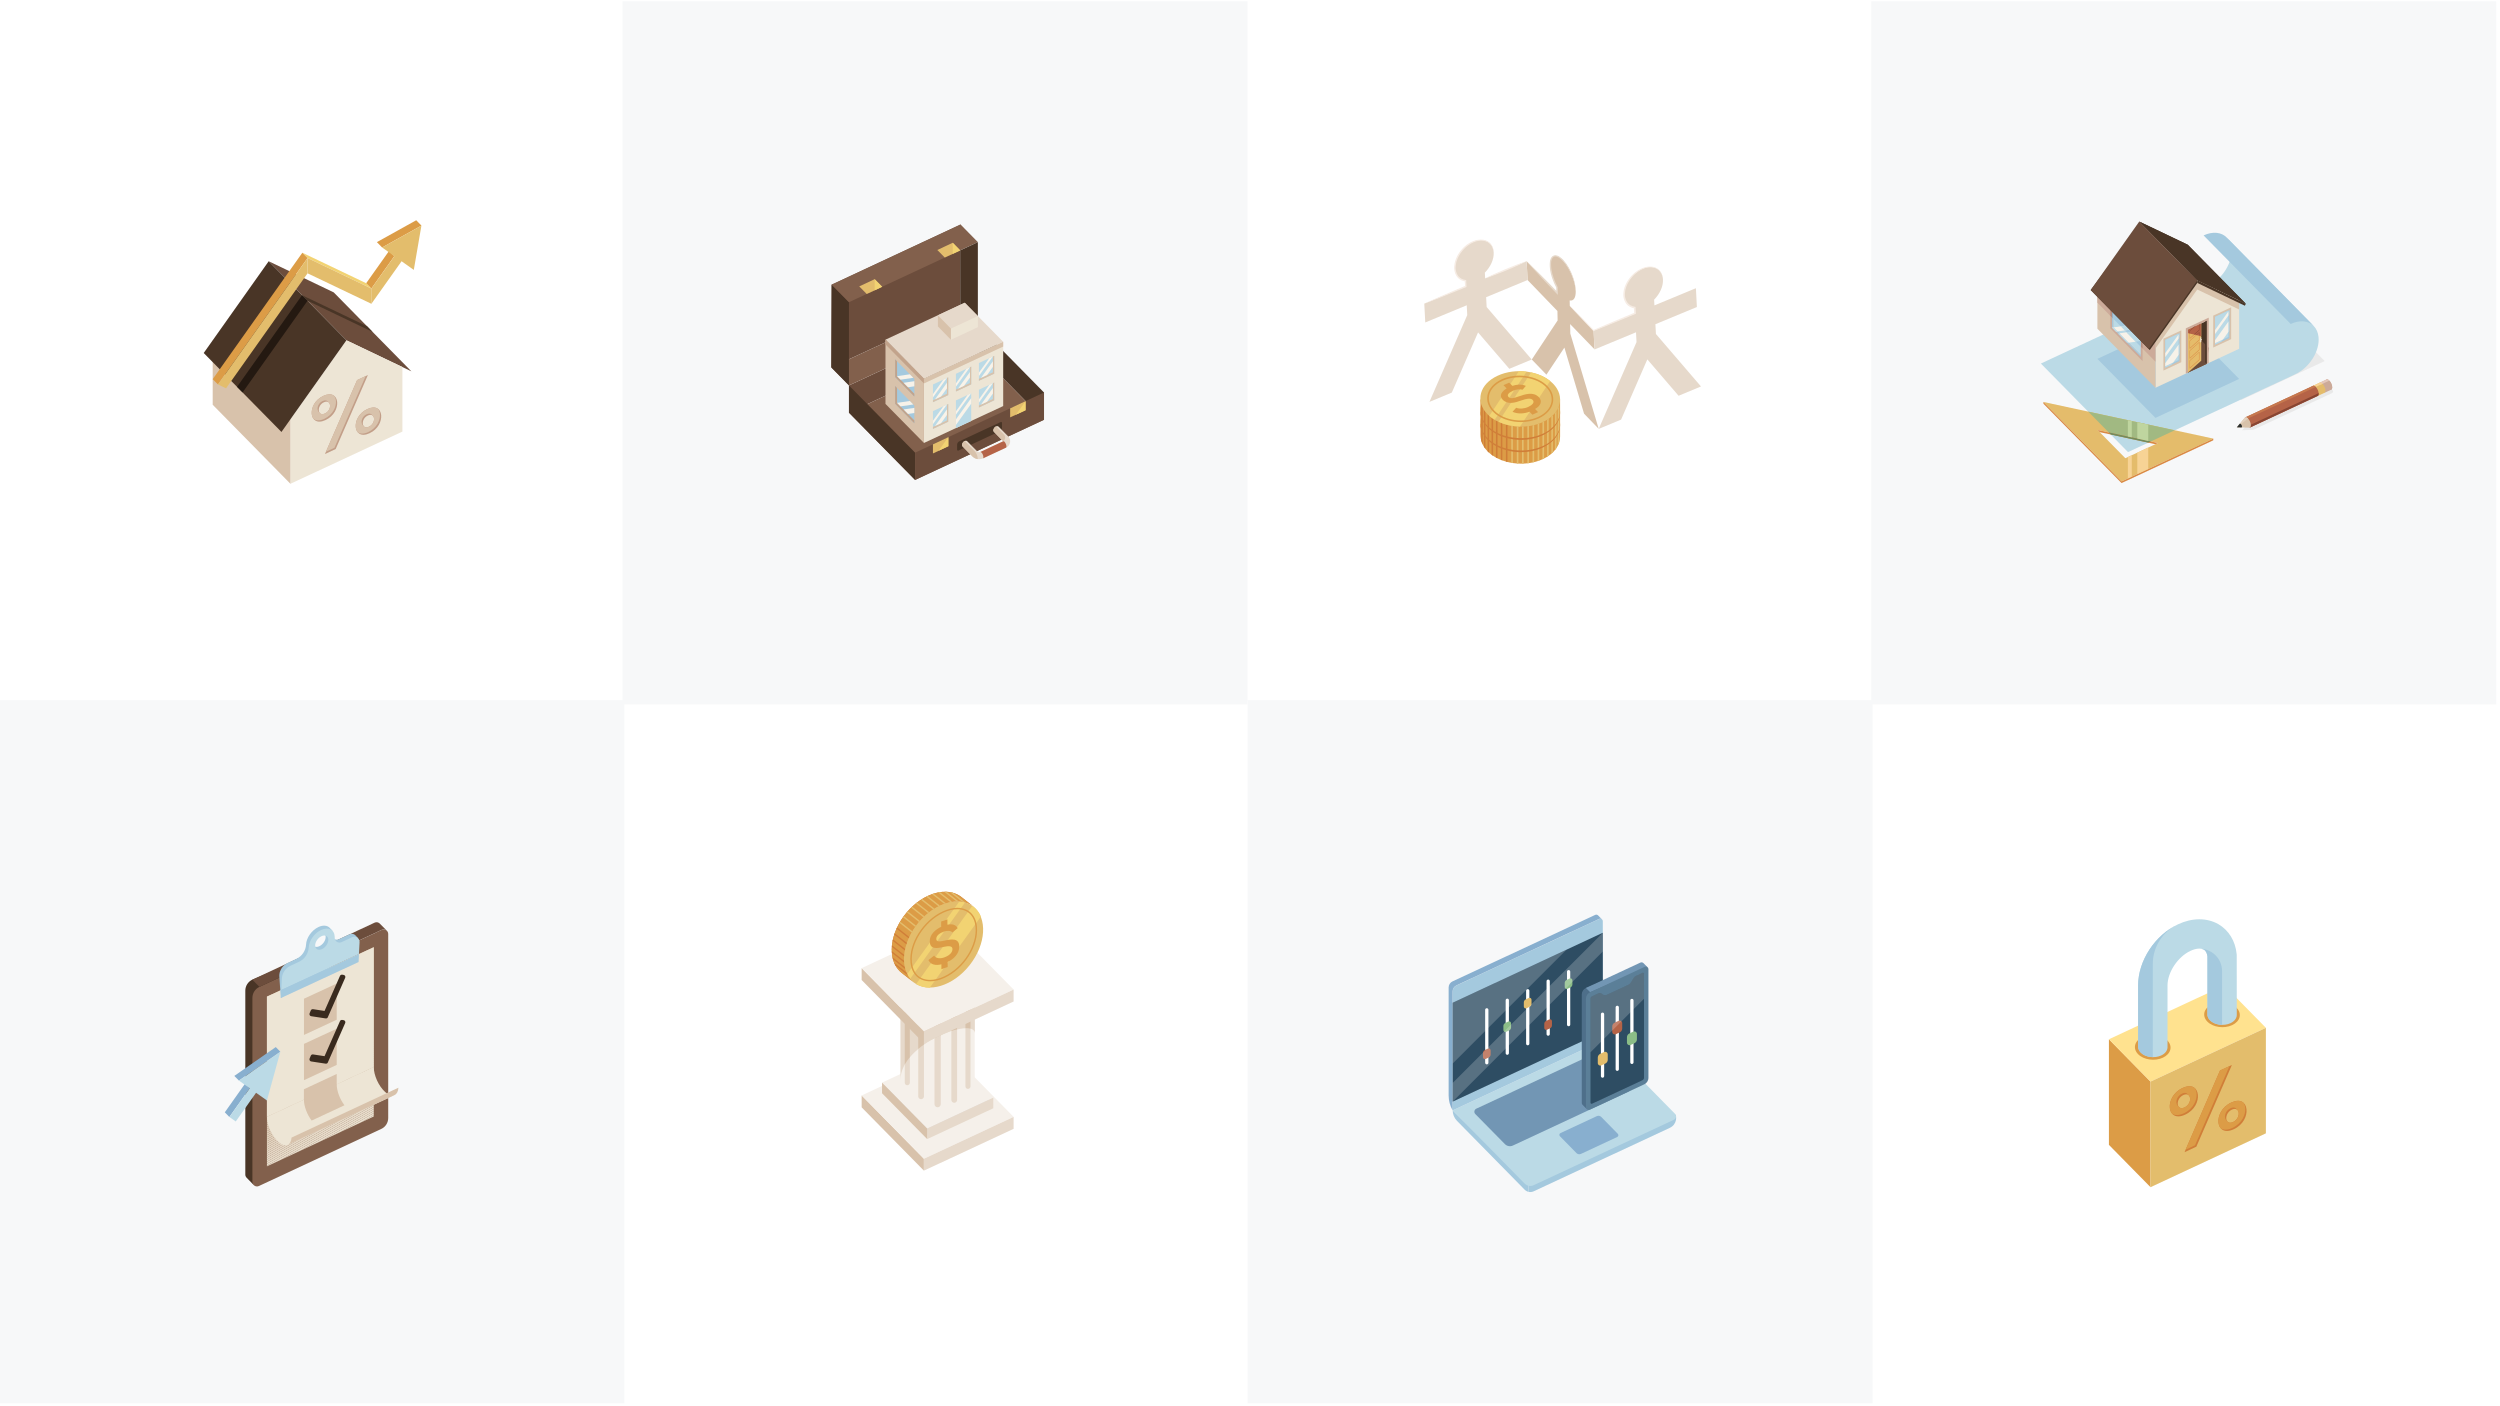 <?xml version="1.0" encoding="utf-8"?>
<!-- Generator: Adobe Illustrator 27.7.0, SVG Export Plug-In . SVG Version: 6.00 Build 0)  -->
<svg version="1.1" id="Layer_1" xmlns="http://www.w3.org/2000/svg" xmlns:xlink="http://www.w3.org/1999/xlink" x="0px" y="0px"
	 viewBox="0 0 3840 2160" style="enable-background:new 0 0 3840 2160;" xml:space="preserve">
<style type="text/css">
	.st0{fill:#FFFFFF;}
	.st1{fill:#F7F8F9;}
	.st2{fill:#D8C2AB;}
	.st3{fill:#F5F0EA;}
	.st4{fill:#E6D9CB;}
	.st5{fill:#E6E6E6;}
	.st6{fill:#D07E38;}
	.st7{fill:#E3BD6C;}
	.st8{fill:#F2D372;}
	.st9{fill:#DC9C46;}
	.st10{clip-path:url(#SVGID_00000176044849490462379810000010274886890544749234_);}
	.st11{fill:#6C4D3C;}
	.st12{fill:#EDE5D5;}
	.st13{fill:#493526;}
	.st14{fill:#241911;}
	.st15{fill:#C29E88;}
	.st16{fill:#A4C9DE;}
	.st17{fill:#BBDAE6;}
	.st18{fill:#7296B4;}
	.st19{fill:#88AFCF;}
	.st20{fill:#2E4D63;}
	.st21{fill:#8BBD87;}
	.st22{fill:#B56347;}
	.st23{fill:#4E6F8A;}
	.st24{fill:#5B7F98;}
	.st25{opacity:0.2;}
	.st26{fill:#82604C;}
	.st27{clip-path:url(#SVGID_00000072974497762143212820000017721716447171775887_);fill:#EDE5D5;}
	.st28{clip-path:url(#SVGID_00000072974497762143212820000017721716447171775887_);fill:#ECE4D4;}
	.st29{clip-path:url(#SVGID_00000072974497762143212820000017721716447171775887_);fill:#ECE3D3;}
	.st30{clip-path:url(#SVGID_00000072974497762143212820000017721716447171775887_);fill:#EBE2D2;}
	.st31{clip-path:url(#SVGID_00000072974497762143212820000017721716447171775887_);fill:#EBE2D1;}
	.st32{clip-path:url(#SVGID_00000072974497762143212820000017721716447171775887_);fill:#EAE1D0;}
	.st33{clip-path:url(#SVGID_00000072974497762143212820000017721716447171775887_);fill:#EAE0CF;}
	.st34{clip-path:url(#SVGID_00000072974497762143212820000017721716447171775887_);fill:#E9DFCE;}
	.st35{clip-path:url(#SVGID_00000072974497762143212820000017721716447171775887_);fill:#E9DECD;}
	.st36{clip-path:url(#SVGID_00000072974497762143212820000017721716447171775887_);fill:#E8DDCC;}
	.st37{clip-path:url(#SVGID_00000072974497762143212820000017721716447171775887_);fill:#E8DCCB;}
	.st38{clip-path:url(#SVGID_00000072974497762143212820000017721716447171775887_);fill:#E7DCCA;}
	.st39{clip-path:url(#SVGID_00000072974497762143212820000017721716447171775887_);fill:#E7DBC9;}
	.st40{clip-path:url(#SVGID_00000072974497762143212820000017721716447171775887_);fill:#E6DAC8;}
	.st41{clip-path:url(#SVGID_00000072974497762143212820000017721716447171775887_);fill:#E6D9C7;}
	.st42{clip-path:url(#SVGID_00000072974497762143212820000017721716447171775887_);fill:#E5D8C6;}
	.st43{clip-path:url(#SVGID_00000072974497762143212820000017721716447171775887_);fill:#E5D7C5;}
	.st44{clip-path:url(#SVGID_00000072974497762143212820000017721716447171775887_);fill:#E4D6C4;}
	.st45{clip-path:url(#SVGID_00000072974497762143212820000017721716447171775887_);fill:#E4D6C3;}
	.st46{clip-path:url(#SVGID_00000072974497762143212820000017721716447171775887_);fill:#E3D5C2;}
	.st47{clip-path:url(#SVGID_00000072974497762143212820000017721716447171775887_);fill:#E3D4C1;}
	.st48{clip-path:url(#SVGID_00000072974497762143212820000017721716447171775887_);fill:#E2D3BF;}
	.st49{clip-path:url(#SVGID_00000072974497762143212820000017721716447171775887_);fill:#E2D2BE;}
	.st50{clip-path:url(#SVGID_00000072974497762143212820000017721716447171775887_);fill:#E1D1BD;}
	.st51{clip-path:url(#SVGID_00000072974497762143212820000017721716447171775887_);fill:#E1D1BC;}
	.st52{clip-path:url(#SVGID_00000072974497762143212820000017721716447171775887_);fill:#E0D0BB;}
	.st53{clip-path:url(#SVGID_00000072974497762143212820000017721716447171775887_);fill:#E0CFBA;}
	.st54{clip-path:url(#SVGID_00000072974497762143212820000017721716447171775887_);fill:#DFCEB9;}
	.st55{clip-path:url(#SVGID_00000072974497762143212820000017721716447171775887_);fill:#DFCDB8;}
	.st56{clip-path:url(#SVGID_00000072974497762143212820000017721716447171775887_);fill:#DECCB7;}
	.st57{clip-path:url(#SVGID_00000072974497762143212820000017721716447171775887_);fill:#DECBB6;}
	.st58{clip-path:url(#SVGID_00000072974497762143212820000017721716447171775887_);fill:#DDCBB5;}
	.st59{clip-path:url(#SVGID_00000072974497762143212820000017721716447171775887_);fill:#DDCAB4;}
	.st60{clip-path:url(#SVGID_00000072974497762143212820000017721716447171775887_);fill:#DCC9B3;}
	.st61{clip-path:url(#SVGID_00000072974497762143212820000017721716447171775887_);fill:#DCC8B2;}
	.st62{clip-path:url(#SVGID_00000072974497762143212820000017721716447171775887_);fill:#DBC7B1;}
	.st63{clip-path:url(#SVGID_00000072974497762143212820000017721716447171775887_);fill:#DBC6B0;}
	.st64{clip-path:url(#SVGID_00000072974497762143212820000017721716447171775887_);fill:#DAC5AF;}
	.st65{clip-path:url(#SVGID_00000072974497762143212820000017721716447171775887_);fill:#DAC5AE;}
	.st66{clip-path:url(#SVGID_00000072974497762143212820000017721716447171775887_);fill:#D9C4AD;}
	.st67{clip-path:url(#SVGID_00000072974497762143212820000017721716447171775887_);fill:#D9C3AC;}
	.st68{clip-path:url(#SVGID_00000072974497762143212820000017721716447171775887_);fill:#D8C2AB;}
	.st69{fill:#392A1E;}
	.st70{clip-path:url(#SVGID_00000152225938532339576170000017526621379039523002_);fill:#D07E38;}
	.st71{clip-path:url(#SVGID_00000152225938532339576170000017526621379039523002_);fill:#E3BD6C;}
	.st72{clip-path:url(#SVGID_00000039097035711266278900000016378502594817884060_);fill:#D07E38;}
	.st73{clip-path:url(#SVGID_00000039097035711266278900000016378502594817884060_);fill:#E3BD6C;}
	.st74{clip-path:url(#SVGID_00000062904865345414362690000011660505507272471978_);fill:#D07E38;}
	.st75{clip-path:url(#SVGID_00000062904865345414362690000011660505507272471978_);fill:#E3BD6C;}
	.st76{fill:#F6ECE4;}
	.st77{fill:#C2A38B;}
	.st78{fill:#F9F3E9;}
	.st79{fill:#F7F2E9;}
	.st80{fill:#E9E9E9;}
	.st81{fill:#B5B5B5;}
	.st82{fill:#CCAA99;}
	.st83{fill:#E4BC6B;}
	.st84{fill:#E4C7BA;}
	.st85{fill:#F7D395;}
	.st86{fill:#C6784E;}
	.st87{fill:#884532;}
	.st88{fill:#D8C2AA;}
	.st89{fill:#E3D0BD;}
	.st90{fill:#2C2F2E;}
	.st91{fill:#B78F81;}
	.st92{fill:#90B4CF;}
	.st93{fill:none;}
	.st94{fill:#E5BC6B;}
	.st95{clip-path:url(#SVGID_00000088839352069647505820000000796140936031073940_);}
	.st96{clip-path:url(#SVGID_00000127759861974240573940000002904700970184564637_);}
	.st97{fill:#DA8942;}
	.st98{fill:#A1B982;}
	.st99{fill:#718D5E;}
	.st100{fill:#BFD59F;}
	.st101{fill:#FFE28F;}
</style>
<rect y="0" class="st0" width="3840" height="2160"/>
<rect x="956.2" y="2" class="st1" width="960" height="1080"/>
<rect x="-1" y="1075.4" class="st1" width="960" height="1080"/>
<rect x="1916.3" y="1075.4" class="st1" width="960" height="1080"/>
<rect x="2874.2" y="2" class="st1" width="960" height="1080"/>
<g>
	<g>
		<polygon class="st2" points="1323.5,1682.6 1419.1,1779.8 1419.1,1798.1 1323.5,1700.9 		"/>
	</g>
	<g>
		<polygon class="st3" points="1461.3,1618.3 1556.9,1715.5 1419.1,1779.8 1323.5,1682.6 		"/>
	</g>
	<g>
		<polygon class="st4" points="1556.9,1715.5 1556.9,1733.9 1419.1,1798.1 1419.1,1779.8 		"/>
	</g>
	<g>
		<polygon class="st5" points="1354.8,1673.7 1456.4,1626.3 1525.7,1696.7 1424.1,1744.1 		"/>
	</g>
	<g>
		<polygon class="st3" points="1354.8,1662.9 1456.4,1615.5 1525.7,1686 1424.1,1733.4 		"/>
	</g>
	<g>
		<polygon class="st4" points="1525.7,1686 1525.7,1702.3 1424.1,1749.6 1424.1,1733.4 		"/>
	</g>
	<g>
		<polygon class="st2" points="1354.8,1662.9 1354.8,1679.2 1424.1,1749.6 1424.1,1733.4 		"/>
	</g>
	<g>
		<path class="st3" d="M1497.3,1519.9h-114.1v148.6c0,0.5,0,1,0,1.4l0.1,2c0.7,6.9,4,13.7,10,19.9c18,18.3,53.5,23.3,79.4,11.2
			c15.5-7.2,24-18.9,24.5-31.1h0V1519.9z"/>
	</g>
	<g>
		<path class="st4" d="M1465.7,1532c-2.4,0-4.4,2-4.4,4.4v47.7v1.3v104.1c0,2.4,2,4.4,4.4,4.4c2.4,0,4.4-2,4.4-4.4v-105.5v-1.2
			v-46.4C1470.1,1533.9,1468.1,1532,1465.7,1532z"/>
	</g>
	<g>
		<path class="st4" d="M1482.9,1518.1v65.5v1v84c0,2.2,1.7,3.9,3.9,3.9s3.9-1.7,3.9-3.9v-80.7v-0.7v-69.1H1482.9z"/>
	</g>
	<g>
		<path class="st4" d="M1414.8,1535.6c-2.4,0-4.4,2-4.4,4.4v72.8v1.2v70c0,2.4,2,4.4,4.4,4.4s4.4-2,4.4-4.4v-77.6v-1.3v-65
			C1419.1,1537.6,1417.2,1535.6,1414.8,1535.6z"/>
	</g>
	<g>
		<path class="st4" d="M1440.2,1529.9c-2.7,0-4.8,2.2-4.8,4.8v59.5V1696c0,2.7,2.2,4.8,4.8,4.8s4.8-2.2,4.8-4.8v-106.6v-54.7
			C1445.1,1532,1442.9,1529.9,1440.2,1529.9z"/>
	</g>
	<g>
		<path class="st4" d="M1389.7,1519.9v104v0.7v38.4c0,2.2,1.7,3.9,3.9,3.9s3.9-1.7,3.9-3.9v-52.3v-1v-89.9H1389.7z"/>
	</g>
	<g>
		<path class="st4" d="M1383.2,1658.6c0-56.4,114.1-96.9,114.1-71.5v-68.9h-114.1V1658.6z"/>
	</g>
	<g>
		<path class="st2" d="M1465.7,1532c-2.4,0-4.4,2-4.4,4.4v47.2c3-1,5.9-1.8,8.7-2.4v-44.8C1470.1,1533.9,1468.1,1532,1465.7,1532z"
			/>
	</g>
	<g>
		<path class="st2" d="M1482.9,1518.1v61.2c3-0.1,5.6,0.1,7.8,0.7v-61.9H1482.9z"/>
	</g>
	<g>
		<path class="st2" d="M1414.8,1535.6c-2.4,0-4.4,2-4.4,4.4v71.2c2.8-2.3,5.7-4.6,8.7-6.7V1540
			C1419.1,1537.6,1417.2,1535.6,1414.8,1535.6z"/>
	</g>
	<g>
		<path class="st2" d="M1445.1,1534.7c0-2.7-2.2-4.8-4.8-4.8c-2.7,0-4.8,2.2-4.8,4.8v59.5v0.4c3.2-1.7,6.4-3.3,9.6-4.7v-0.4V1534.7z
			"/>
	</g>
	<g>
		<path class="st2" d="M1397.5,1609.8v-89.9h-7.8v104v0.7v10.5c2.2-3.9,4.8-7.6,7.8-11.2v-13.2V1609.8z"/>
	</g>
	<g>
		<polygon class="st2" points="1323.5,1487 1419.1,1584.2 1419.1,1602.5 1323.5,1505.3 		"/>
	</g>
	<g>
		<polygon class="st3" points="1461.3,1422.7 1556.9,1519.9 1419.1,1584.2 1323.5,1487 		"/>
	</g>
	<g>
		<polygon class="st4" points="1556.9,1519.9 1556.9,1538.3 1419.1,1602.5 1419.1,1584.2 		"/>
	</g>
	<g>
		<path class="st6" d="M1476.8,1377.9l18.7,14.7c-12.5-9.9-31.4-11.3-51.7-1.8c-33.6,15.7-58.3,55.2-55.1,88.4
			c1.3,13.1,6.7,23.3,14.9,29.8l-18.7-14.7c-8.2-6.5-13.7-16.6-14.9-29.8c-3.2-33.1,21.5-72.7,55.1-88.4
			C1445.4,1366.7,1464.3,1368.1,1476.8,1377.9z"/>
	</g>
	<g>
		
			<ellipse transform="matrix(0.619 -0.785 0.785 0.619 -587.306 1690.377)" class="st7" cx="1449.6" cy="1450.9" rx="74.1" ry="51.5"/>
	</g>
	<g>
		<path class="st8" d="M1393.4,1496.4c1.3,2.6,2.9,5,4.6,7.1l84.3-117.4c-2.8-0.8-5.7-1.3-8.7-1.5L1393.4,1496.4z"/>
	</g>
	<g>
		<path class="st8" d="M1407.2,1511.5c6,3.6,13.1,5.6,20.9,5.7l78.6-109.5c-3-7-7.5-12.5-13.2-16.4L1407.2,1511.5z"/>
	</g>
	<path class="st9" d="M1476.8,1377.9l18.7,14.7c-12.5-9.9-31.4-11.3-51.7-1.8c-33.6,15.7-58.3,55.2-55.1,88.4
		c1.3,13.1,6.7,23.3,14.9,29.8l-18.7-14.7c-8.2-6.5-13.7-16.6-14.9-29.8c-3.2-33.1,21.5-72.7,55.1-88.4
		C1445.4,1366.7,1464.3,1368.1,1476.8,1377.9z"/>
	<g>
		<defs>
			<path id="SVGID_1_" d="M1476.8,1377.9c-12.5-9.9-31.4-11.3-51.7-1.8c-33.6,15.7-58.3,55.2-55.1,88.4c1.3,13.1,6.7,23.3,14.9,29.8
				l18.7,14.7c-8.2-6.5-13.7-16.6-14.9-29.8c-3.2-33.1,21.5-72.7,55.1-88.4c20.3-9.5,39.2-8.1,51.7,1.8L1476.8,1377.9z"/>
		</defs>
		<clipPath id="SVGID_00000099620778009546949740000011814279276344705469_">
			<use xlink:href="#SVGID_1_"  style="overflow:visible;"/>
		</clipPath>
		<g style="clip-path:url(#SVGID_00000099620778009546949740000011814279276344705469_);">
			
				<rect x="1382.7" y="1472" transform="matrix(0.619 -0.785 0.785 0.619 -641.593 1652.978)" class="st6" width="2.2" height="32.2"/>
		</g>
		<g style="clip-path:url(#SVGID_00000099620778009546949740000011814279276344705469_);">
			
				<rect x="1379.5" y="1464.3" transform="matrix(0.619 -0.785 0.785 0.619 -635.759 1646.989)" class="st6" width="2.2" height="29.7"/>
		</g>
		<g style="clip-path:url(#SVGID_00000099620778009546949740000011814279276344705469_);">
			
				<rect x="1378.1" y="1455.1" transform="matrix(0.619 -0.785 0.785 0.619 -628.673 1642.193)" class="st6" width="2.2" height="28.7"/>
		</g>
		<g style="clip-path:url(#SVGID_00000099620778009546949740000011814279276344705469_);">
			
				<rect x="1378.2" y="1446.2" transform="matrix(0.619 -0.785 0.785 0.619 -621.461 1638.845)" class="st6" width="2.2" height="28.2"/>
		</g>
		<g style="clip-path:url(#SVGID_00000099620778009546949740000011814279276344705469_);">
			
				<rect x="1379.6" y="1437.1" transform="matrix(0.619 -0.785 0.785 0.619 -613.673 1636.418)" class="st6" width="2.2" height="27.8"/>
		</g>
		<g style="clip-path:url(#SVGID_00000099620778009546949740000011814279276344705469_);">
			
				<rect x="1382.2" y="1428" transform="matrix(0.619 -0.785 0.785 0.619 -605.434 1634.906)" class="st6" width="2.2" height="27.6"/>
		</g>
		<g style="clip-path:url(#SVGID_00000099620778009546949740000011814279276344705469_);">
			
				<rect x="1385.8" y="1418.9" transform="matrix(0.619 -0.785 0.785 0.619 -596.88 1634.279)" class="st6" width="2.2" height="27.5"/>
		</g>
		<g style="clip-path:url(#SVGID_00000099620778009546949740000011814279276344705469_);">
			
				<rect x="1390.4" y="1410.1" transform="matrix(0.619 -0.785 0.785 0.619 -588.144 1634.518)" class="st7" width="2.2" height="27.4"/>
		</g>
		<g style="clip-path:url(#SVGID_00000099620778009546949740000011814279276344705469_);">
			
				<rect x="1396" y="1401.6" transform="matrix(0.619 -0.785 0.785 0.619 -579.359 1635.622)" class="st7" width="2.2" height="27.4"/>
		</g>
		<g style="clip-path:url(#SVGID_00000099620778009546949740000011814279276344705469_);">
			
				<rect x="1401.9" y="1394.1" transform="matrix(0.619 -0.785 0.785 0.619 -571.207 1637.44)" class="st7" width="2.2" height="27.4"/>
		</g>
		<g style="clip-path:url(#SVGID_00000099620778009546949740000011814279276344705469_);">
			
				<rect x="1408.7" y="1387" transform="matrix(0.619 -0.785 0.785 0.619 -563.065 1640.033)" class="st7" width="2.2" height="27.5"/>
		</g>
		<g style="clip-path:url(#SVGID_00000099620778009546949740000011814279276344705469_);">
			
				<rect x="1416" y="1380.5" transform="matrix(0.619 -0.785 0.785 0.619 -555.23 1643.382)" class="st7" width="2.2" height="27.6"/>
		</g>
		<g style="clip-path:url(#SVGID_00000099620778009546949740000011814279276344705469_);">
			
				<rect x="1423.9" y="1374.8" transform="matrix(0.619 -0.785 0.785 0.619 -547.827 1647.459)" class="st7" width="2.2" height="27.7"/>
		</g>
		<g style="clip-path:url(#SVGID_00000099620778009546949740000011814279276344705469_);">
			
				<rect x="1432.3" y="1370.1" transform="matrix(0.619 -0.785 0.785 0.619 -540.968 1652.285)" class="st7" width="2.2" height="27.9"/>
		</g>
		<g style="clip-path:url(#SVGID_00000099620778009546949740000011814279276344705469_);">
			
				<rect x="1441.3" y="1366.2" transform="matrix(0.619 -0.785 0.785 0.619 -534.667 1657.936)" class="st7" width="2.2" height="28.2"/>
		</g>
		<g style="clip-path:url(#SVGID_00000099620778009546949740000011814279276344705469_);">
			
				<rect x="1450.9" y="1363.6" transform="matrix(0.619 -0.785 0.785 0.619 -529.136 1664.526)" class="st7" width="2.2" height="28.7"/>
		</g>
		<g style="clip-path:url(#SVGID_00000099620778009546949740000011814279276344705469_);">
			
				<rect x="1460.7" y="1362.3" transform="matrix(0.619 -0.785 0.785 0.619 -524.807 1671.969)" class="st7" width="2.2" height="29.8"/>
		</g>
		<g style="clip-path:url(#SVGID_00000099620778009546949740000011814279276344705469_);">
			
				<rect x="1470.6" y="1362.2" transform="matrix(0.619 -0.785 0.785 0.619 -522.137 1680.253)" class="st7" width="2.2" height="32.8"/>
		</g>
	</g>
	<g>
		<path class="st9" d="M1428.7,1507.3c-8.4,0-15.6-2.7-20.9-7.7c-5.2-5-8.5-12.4-9.3-21.3c-2.8-29.2,19.4-64.4,49.5-78.4
			c7.8-3.6,15.3-5.5,22.4-5.5c8.4,0,15.6,2.7,20.9,7.7c5.2,5,8.5,12.4,9.3,21.3c2.8,29.2-19.4,64.4-49.5,78.4
			C1443.3,1505.5,1435.8,1507.3,1428.7,1507.3z M1470.4,1396.6c-6.7,0-14,1.8-21.5,5.3c-29.3,13.7-50.9,47.9-48.2,76.2
			c0.8,8.3,3.8,15.2,8.6,19.9c4.8,4.7,11.5,7.1,19.4,7.1c6.7,0,14-1.8,21.5-5.3c29.3-13.7,50.9-47.9,48.2-76.2
			c-0.8-8.3-3.8-15.2-8.6-19.9C1484.9,1399.1,1478.2,1396.6,1470.4,1396.6z"/>
	</g>
	<g>
		<path class="st9" d="M1455.6,1485.3l-9.6,3.3l0-7.4c-8.5,2.1-16.4,0.9-20-6.5l8.9-7c2.1,4.3,8.8,5.2,15.1,3
			c6.8-2.3,13.1-6.9,13-13c0-5.1-6.3-4.9-13.4-3.3c-10.8,2.5-21.4,4.2-21.5-8.8c-0.1-10.2,8.7-17.9,17.5-22l0-8.1l9.6-3.3l0,8.1
			c6.4-1.2,12.4-0.7,15.8,5.3l-8.1,6.7c-2-2.7-7.6-3.3-12.8-1.5c-6.3,2.2-12,6-12,11.4c0,5.1,6,4,12.4,2.6c11-2.4,22.9-4.4,22.9,9.3
			c0.1,10.5-8.5,19.4-17.8,23.3L1455.6,1485.3z"/>
	</g>
</g>
<g>
	<polygon class="st11" points="412.7,401.3 512.6,449.1 631.9,570.4 532.1,522.7 	"/>
	<polygon class="st12" points="618.1,662.9 618.1,563.8 532.1,522.7 446.1,644 446.1,743.1 	"/>
	<polygon class="st2" points="326.7,621.7 326.7,522.7 446.1,644 446.1,743.1 	"/>
	<polygon class="st13" points="412.7,401.3 312.9,542.2 432.3,663.5 532.1,522.7 	"/>
	<polygon class="st13" points="563.8,501.1 463.9,453.4 466.9,456.4 472.4,462 572.2,509.8 	"/>
	<polygon class="st14" points="372.6,602.8 472.4,462 463.9,453.4 364.1,594.2 	"/>
	<polygon class="st9" points="562.3,435.2 570.3,443.4 605.7,393.4 597.7,385.3 	"/>
	<polygon class="st7" points="570.3,443.4 570.3,466.8 622.7,393 611.6,385.2 	"/>
	<polygon class="st9" points="578.9,371.9 586.9,380.1 647.3,346.5 639.3,338.3 	"/>
	<polygon class="st8" points="464.4,388.2 472.4,396.3 570.4,443.2 562.4,435 	"/>
	<polygon class="st9" points="326.7,582.4 334.8,590.5 472.4,396.3 464.4,388.2 	"/>
	<polygon class="st7" points="472.4,396.3 472.4,419.8 570.4,466.6 570.4,443.2 	"/>
	<polygon class="st7" points="334.8,590.5 347.2,596.5 472.4,419.8 472.4,396.3 	"/>
	<polygon class="st7" points="586.9,380.1 605.7,393.4 635.6,414.6 647.3,346.5 	"/>
	<polygon class="st15" points="515.6,689.7 499.1,697.4 548.5,583.8 565.1,576 	"/>
	<polygon class="st2" points="561.7,577.6 548.5,583.8 500.6,693.9 513.7,687.8 	"/>
	<path class="st15" d="M500.1,645.2c-13.4,6.3-20.5-0.5-21.3-9.4s4.3-21.4,17.8-27.7c6.1-2.8,11.3-3.2,15.2-1.1
		c3.5,1.9,5.6,5.6,6.1,10.5C518.7,626.4,513.5,638.9,500.1,645.2z M504.2,617.6c-1.7-1-4.1-0.9-6.7,0.3c-5.7,2.6-8.2,8.3-7.8,12.6
		c0.2,2.2,1.2,4,2.7,4.9c1.7,1,4.1,0.9,6.7-0.3c5.7-2.6,8.2-8.3,7.8-12.6C506.7,620.3,505.7,618.5,504.2,617.6"/>
	<path class="st2" d="M516,615.5c-0.3-3-1.2-5.6-2.7-7.5c-0.5-0.4-1-0.7-1.5-1c-3.9-2.1-9.2-1.8-15.2,1.1
		c-13.4,6.3-18.6,18.8-17.8,27.7c0.3,2.9,1.2,5.6,2.8,7.6c3.6,2.8,9.1,3.4,16.6-0.1C511.6,637,516.8,624.5,516,615.5z M499.1,635.1
		c-2.7,1.2-5,1.3-6.7,0.3c-1.1-0.6-2.9-2.8-2.9-2.8c0,0,0,0,0,0l0,0l0,0c-0.9-1-1.5-2.4-1.7-4c-0.4-4.3,2.1-10,7.8-12.6
		c2.6-1.2,5-1.3,6.7-0.3c0.3,0.2,0.5,0.4,0.8,0.6l2.1,2.1c1,1,1.6,2.4,1.7,4.1C507.3,626.8,504.8,632.5,499.1,635.1z"/>
	<path class="st15" d="M567.7,665.4c-13.4,6.3-20.5-0.5-21.3-9.4c-0.9-8.9,4.3-21.4,17.8-27.7c6.1-2.8,11.3-3.2,15.2-1.1
		c3.5,1.9,5.6,5.6,6.1,10.5C586.3,646.7,581.1,659.2,567.7,665.4z M571.8,637.9c-1.7-1-4.1-0.9-6.7,0.3c-5.7,2.6-8.2,8.3-7.8,12.6
		c0.2,2.2,1.2,4,2.7,4.9c1.7,1,4.1,0.9,6.7-0.3c5.7-2.6,8.2-8.3,7.8-12.6C574.3,640.5,573.3,638.8,571.8,637.9"/>
	<path class="st2" d="M583.6,635.8c-0.3-3-1.2-5.6-2.7-7.5c-0.5-0.4-1-0.7-1.5-1c-3.9-2.1-9.2-1.8-15.2,1.1
		c-13.4,6.3-18.6,18.8-17.8,27.7c0.3,2.9,1.2,5.6,2.8,7.6c3.6,2.8,9.1,3.4,16.6-0.1C579.2,657.2,584.4,644.7,583.6,635.8z
		 M566.7,655.4c-2.7,1.2-5,1.3-6.7,0.3c-1.1-0.6-2.9-2.8-2.9-2.8c0,0,0,0,0,0l0,0l0,0c-0.9-1-1.5-2.4-1.7-4
		c-0.4-4.3,2.1-10,7.8-12.6c2.6-1.2,5-1.3,6.7-0.3c0.3,0.2,0.5,0.4,0.8,0.6l2.1,2.1c1,1,1.6,2.4,1.7,4.1
		C574.9,647.1,572.4,652.8,566.7,655.4z"/>
</g>
<g>
	<path class="st16" d="M2347.9,1830.7v-10.2l-116.6-115c0,6,2.4,11.8,6.6,16.1l104,105.8C2343.6,1829.1,2345.7,1830.2,2347.9,1830.7
		z"/>
	<path class="st16" d="M2347.9,1820.5v10.2c2.5,0.6,5.2,0.3,7.7-0.8l209.4-97.6l0,0c11.6-5.6,10-18.6,8.7-20.2L2347.9,1820.5z"/>
	<path class="st17" d="M2355.6,1820.5L2571,1720c3.6-1.7,4.5-6.5,1.7-9.3L2461.9,1598l-230.6,107.5l110.6,112.5
		C2345.5,1821.7,2351,1822.6,2355.6,1820.5z"/>
	<path class="st18" d="M2444.7,1620.3l-177.1,82.6c-3.2,1.5-4,5.8-1.5,8.3l45.5,46.2c3.2,3.2,8,4.1,12.1,2.2l177.1-82.6
		c3.2-1.5,4-5.8,1.5-8.3l-45.5-46.2C2453.6,1619.3,2448.8,1618.4,2444.7,1620.3z"/>
	<path class="st19" d="M2452.7,1714.4l-55.8,26c-1.9,0.9-2.3,3.4-0.9,4.8l25.5,26c1.8,1.8,4.5,2.3,6.8,1.2l55.8-26
		c1.9-0.9,2.3-3.4,0.9-4.8l-25.5-26C2457.8,1713.8,2455,1713.3,2452.7,1714.4z"/>
	<path class="st16" d="M2461.9,1415l0,183c0,0-2.3,1.1-6,2.8l-224.6,104.7V1523c0-4,2.3-7.7,6-9.4l219.1-102.1
		C2458.9,1410.2,2461.9,1412.1,2461.9,1415z"/>
	<path class="st19" d="M2454.6,1406L2454.6,1406c-1.1-1-2.8-1.5-4.4-0.7l-219.1,102.1v0l0,0c-3.7,1.7-6,5.4-6,9.4v0v165.7
		c0,8.1,2.1,16,6.1,23l0-182.6c0-4,2.3-7.7,6-9.4l219.1-102.1c1.6-0.7,3.3-0.3,4.4,0.8l0,0L2454.6,1406z"/>
	<path class="st20" d="M2231.3,1692.1c0,0,230.5-107.4,230.6-107.5l0-151.9l-230.6,107.5V1692.1z"/>
	<path class="st0" d="M2283.7,1634.9c-1.4,0-2.5-1.1-2.5-2.5v-81.3c0-1.4,1.1-2.5,2.5-2.5c1.4,0,2.5,1.1,2.5,2.5v81.3
		C2286.2,1633.8,2285.1,1634.9,2283.7,1634.9z"/>
	<path class="st0" d="M2315.2,1620.2c-1.4,0-2.5-1.1-2.5-2.5v-81.3c0-1.4,1.1-2.5,2.5-2.5c1.4,0,2.5,1.1,2.5,2.5v81.3
		C2317.6,1619.1,2316.5,1620.2,2315.2,1620.2z"/>
	<path class="st0" d="M2346.6,1605.6c-1.4,0-2.5-1.1-2.5-2.5v-81.3c0-1.4,1.1-2.5,2.5-2.5c1.4,0,2.5,1.1,2.5,2.5v81.3
		C2349.1,1604.5,2347.9,1605.6,2346.6,1605.6z"/>
	<path class="st0" d="M2378,1590.9c-1.4,0-2.5-1.1-2.5-2.5v-81.3c0-1.4,1.1-2.5,2.5-2.5c1.4,0,2.5,1.1,2.5,2.5v81.3
		C2380.5,1589.8,2379.3,1590.9,2378,1590.9z"/>
	<path class="st0" d="M2409.4,1576.3c-1.4,0-2.5-1.1-2.5-2.5v-81.3c0-1.4,1.1-2.5,2.5-2.5c1.4,0,2.5,1.1,2.5,2.5v81.3
		C2411.9,1575.2,2410.8,1576.3,2409.4,1576.3z"/>
	<path class="st21" d="M2406.3,1505.2c-1.7,0.8-2.9,2.6-2.9,4.5v6.4c0,2.2,2.3,3.7,4.3,2.7l4.6-2.2c1.7-0.8,2.9-2.6,2.9-4.5v-6.4
		c0-2.2-2.3-3.7-4.3-2.7L2406.3,1505.2z"/>
	<path class="st21" d="M2312.1,1571.3c-1.7,0.8-2.9,2.6-2.9,4.5v6.4c0,2.2,2.3,3.7,4.3,2.7l4.6-2.2c1.7-0.8,2.9-2.6,2.9-4.5v-6.4
		c0-2.2-2.3-3.7-4.3-2.7L2312.1,1571.3z"/>
	<path class="st22" d="M2374.9,1568.1c-1.7,0.8-2.9,2.6-2.9,4.5v6.4c0,2.2,2.3,3.7,4.3,2.7l4.6-2.2c1.7-0.8,2.9-2.6,2.9-4.5v-6.4
		c0-2.2-2.3-3.7-4.3-2.7L2374.9,1568.1z"/>
	<path class="st22" d="M2280.7,1612.9c-1.7,0.8-2.9,2.6-2.9,4.5v6.4c0,2.2,2.3,3.7,4.3,2.7l4.6-2.2c1.7-0.8,2.9-2.6,2.9-4.5v-6.4
		c0-2.2-2.3-3.7-4.3-2.7L2280.7,1612.9z"/>
	<path class="st7" d="M2343.5,1535.1c-1.7,0.8-2.9,2.6-2.9,4.5v6.4c0,2.2,2.3,3.7,4.3,2.7l4.6-2.2c1.7-0.8,2.9-2.6,2.9-4.5v-6.4
		c0-2.2-2.3-3.7-4.3-2.7L2343.5,1535.1z"/>
	<path class="st23" d="M2498.4,1492.5l-62.4,25c-3.9,1.8-6.4,5.7-6.4,10v0v166.7c0,1.1,0.4,2,1.1,2.7v0l0,0c0,0,0.1,0.1,0.1,0.1
		l6.3,6.4l-0.1-9.5l80-37.3c3.9-1.8,6.4-5.7,6.4-10v-139.9C2513,1501.9,2506.6,1500.7,2498.4,1492.5z"/>
	<path class="st18" d="M2523.4,1489.1l7.4-3.2l-6.5-6.6l0,0h0c-1.2-1.1-2.9-1.5-4.6-0.8l-83.7,39l6.4,6.5l68.5-29.6
		c4,2.9,8.1,5.5,12.5,7.7V1489.1z"/>
	<path class="st24" d="M2532,1488.8v166.7c0,4.3-2.5,8.2-6.4,10l-83.7,39c-2.7,1.3-5.9-0.7-5.9-3.7v-166.7c0-4.3,2.5-8.2,6.4-10
		l83.7-39C2528.9,1483.8,2532,1485.8,2532,1488.8z"/>
	<path class="st20" d="M2522.8,1494.2l-10,4.7c-1.6,0.8-3,2-3.9,3.5l-3.8,6.4c-1,1.7-2.5,3.1-4.4,4L2468,1528
		c-2.1,1-4.6,0.7-6.5-0.7l-1.6-1.2c-1.3-1-3.1-1.2-4.5-0.5l-10,4.7c-1.5,0.7-2.4,2.1-2.4,3.7v159.8c0,1.2,1.3,2,2.4,1.5l77.4-36.1
		c1.4-0.7,2.4-2.1,2.4-3.7v-159.8C2525.1,1494.5,2523.9,1493.7,2522.8,1494.2z"/>
	<path class="st0" d="M2461.5,1655.4c-1.4,0-2.5-1.1-2.5-2.5v-95.1c0-1.4,1.1-2.5,2.5-2.5c1.4,0,2.5,1.1,2.5,2.5v95.1
		C2464,1654.3,2462.9,1655.4,2461.5,1655.4z"/>
	<path class="st0" d="M2484.1,1644.9c-1.4,0-2.5-1.1-2.5-2.5v-95.1c0-1.4,1.1-2.5,2.5-2.5c1.4,0,2.5,1.1,2.5,2.5v95.1
		C2486.6,1643.8,2485.4,1644.9,2484.1,1644.9z"/>
	<path class="st0" d="M2506.6,1634.3c-1.4,0-2.5-1.1-2.5-2.5v-95.1c0-1.4,1.1-2.5,2.5-2.5c1.4,0,2.5,1.1,2.5,2.5v95.1
		C2509.1,1633.2,2508,1634.3,2506.6,1634.3z"/>
	<path class="st7" d="M2457.9,1618.7c-2.3,1.1-3.7,3.3-3.7,5.8v8.3c0,2.9,3,4.8,5.6,3.6l6-2.8c2.3-1.1,3.7-3.3,3.7-5.8v-8.3
		c0-2.9-3-4.8-5.6-3.6L2457.9,1618.7z"/>
	<path class="st22" d="M2480.1,1570.8c-2.3,1.1-3.7,3.3-3.7,5.8v8.3c0,2.9,3,4.8,5.6,3.6l6-2.8c2.3-1.1,3.7-3.3,3.7-5.8v-8.3
		c0-2.9-3-4.8-5.6-3.6L2480.1,1570.8z"/>
	<path class="st21" d="M2502.7,1587.4c-2.3,1.1-3.7,3.3-3.7,5.8v8.3c0,2.9,3,4.8,5.6,3.6l6-2.8c2.3-1.1,3.7-3.3,3.7-5.8v-8.3
		c0-2.9-3-4.8-5.6-3.6L2502.7,1587.4z"/>
	<g>
		<g class="st25">
			<path class="st0" d="M2525.1,1495.7c0-1.2-1.3-2-2.4-1.5l-10,4.7c-1.6,0.8-3,2-3.9,3.5l-3.8,6.4c-1,1.7-2.5,3.1-4.4,4L2468,1528
				c-2.1,1-4.6,0.7-6.5-0.7l-1.6-1.2c-1.3-1-3.1-1.2-4.5-0.5l-10,4.7c-1.5,0.7-2.4,2.1-2.4,3.7v82.3l82.2-82.2V1495.7z"/>
		</g>
		<g class="st25">
			<polygon class="st0" points="2231.3,1540.2 2231.3,1633.6 2406.1,1458.7 			"/>
			<polygon class="st0" points="2231.3,1663.4 2231.3,1692.1 2461.9,1461.5 2461.9,1432.8 			"/>
		</g>
	</g>
</g>
<g>
	<path class="st13" d="M539.3,1440.8l-151.7,63.9c-6.6,3.1-10.8,9.7-10.8,16.9v0v282.6c0,1.8,0.7,3.4,1.8,4.6v0l0.1,0.1
		c0.1,0.1,0.1,0.1,0.2,0.2l10.6,10.8l-0.1-16l181.6-84.7c6.6-3.1,10.8-9.7,10.8-16.9v-237.1C564.1,1456.7,553.3,1454.8,539.3,1440.8
		z"/>
	<path class="st26" d="M596.3,1434.6v282.6c0,7.3-4.2,13.9-10.8,16.9l-187.8,87.6c-4.6,2.2-10-1.2-10-6.3v-282.6
		c0-7.3,4.2-13.9,10.8-16.9l187.8-87.6C591,1426.1,596.3,1429.4,596.3,1434.6z"/>
	<g>
		<defs>
			<polygon id="SVGID_00000055706458105970965900000015186948496881464714_" points="410,1530.8 574.1,1454.9 574.1,1714.9 
				410,1791.5 			"/>
		</defs>
		<clipPath id="SVGID_00000127764299777287797510000005550255317225595579_">
			<use xlink:href="#SVGID_00000055706458105970965900000015186948496881464714_"  style="overflow:visible;"/>
		</clipPath>
		<polygon style="clip-path:url(#SVGID_00000127764299777287797510000005550255317225595579_);fill:#EDE5D5;" points="468.8,1791.5 
			574.1,1731.6 574.1,1791.5 		"/>
		<polygon style="clip-path:url(#SVGID_00000127764299777287797510000005550255317225595579_);fill:#EDE5D5;" points="463.3,1791.5 
			574.1,1728.5 574.1,1731.6 468.8,1791.5 		"/>
		<polygon style="clip-path:url(#SVGID_00000127764299777287797510000005550255317225595579_);fill:#ECE4D4;" points="457.8,1791.5 
			574.1,1725.4 574.1,1728.5 463.3,1791.5 		"/>
		<polygon style="clip-path:url(#SVGID_00000127764299777287797510000005550255317225595579_);fill:#ECE3D3;" points="452.3,1791.5 
			574.1,1722.2 574.1,1725.4 457.8,1791.5 		"/>
		<polygon style="clip-path:url(#SVGID_00000127764299777287797510000005550255317225595579_);fill:#EBE2D2;" points="446.8,1791.5 
			574.1,1719.1 574.1,1722.2 452.3,1791.5 		"/>
		<polygon style="clip-path:url(#SVGID_00000127764299777287797510000005550255317225595579_);fill:#EBE2D1;" points="441.3,1791.5 
			574.1,1716 574.1,1719.1 446.8,1791.5 		"/>
		<polygon style="clip-path:url(#SVGID_00000127764299777287797510000005550255317225595579_);fill:#EAE1D0;" points="435.8,1791.5 
			574.1,1712.9 574.1,1716 441.3,1791.5 		"/>
		<polygon style="clip-path:url(#SVGID_00000127764299777287797510000005550255317225595579_);fill:#EAE0CF;" points="430.3,1791.5 
			574.1,1709.7 574.1,1712.9 435.8,1791.5 		"/>
		<polygon style="clip-path:url(#SVGID_00000127764299777287797510000005550255317225595579_);fill:#E9DFCE;" points="424.8,1791.5 
			574.1,1706.6 574.1,1709.7 430.3,1791.5 		"/>
		<polygon style="clip-path:url(#SVGID_00000127764299777287797510000005550255317225595579_);fill:#E9DECD;" points="419.3,1791.5 
			574.1,1703.5 574.1,1706.6 424.8,1791.5 		"/>
		<polygon style="clip-path:url(#SVGID_00000127764299777287797510000005550255317225595579_);fill:#E8DDCC;" points="413.8,1791.5 
			574.1,1700.4 574.1,1703.5 419.3,1791.5 		"/>
		<polygon style="clip-path:url(#SVGID_00000127764299777287797510000005550255317225595579_);fill:#E8DCCB;" points="410,1790.5 
			574.1,1697.2 574.1,1700.4 413.8,1791.5 410,1791.5 		"/>
		<polygon style="clip-path:url(#SVGID_00000127764299777287797510000005550255317225595579_);fill:#E7DCCA;" points="410,1787.4 
			574.1,1694.1 574.1,1697.2 410,1790.5 		"/>
		<polygon style="clip-path:url(#SVGID_00000127764299777287797510000005550255317225595579_);fill:#E7DBC9;" points="410,1784.3 
			574.1,1691 574.1,1694.1 410,1787.4 		"/>
		<polygon style="clip-path:url(#SVGID_00000127764299777287797510000005550255317225595579_);fill:#E6DAC8;" points="410,1781.1 
			574.1,1687.8 574.1,1691 410,1784.3 		"/>
		<polygon style="clip-path:url(#SVGID_00000127764299777287797510000005550255317225595579_);fill:#E6D9C7;" points="410,1778 
			574.1,1684.7 574.1,1687.8 410,1781.1 		"/>
		<polygon style="clip-path:url(#SVGID_00000127764299777287797510000005550255317225595579_);fill:#E5D8C6;" points="410,1774.9 
			574.1,1681.6 574.1,1684.7 410,1778 		"/>
		<polygon style="clip-path:url(#SVGID_00000127764299777287797510000005550255317225595579_);fill:#E5D7C5;" points="410,1771.7 
			574.1,1678.5 574.1,1681.6 410,1774.9 		"/>
		<polygon style="clip-path:url(#SVGID_00000127764299777287797510000005550255317225595579_);fill:#E4D6C4;" points="410,1768.6 
			574.1,1675.3 574.1,1678.5 410,1771.7 		"/>
		<polygon style="clip-path:url(#SVGID_00000127764299777287797510000005550255317225595579_);fill:#E4D6C3;" points="410,1765.5 
			574.1,1672.2 574.1,1675.3 410,1768.6 		"/>
		<polygon style="clip-path:url(#SVGID_00000127764299777287797510000005550255317225595579_);fill:#E3D5C2;" points="410,1762.4 
			574.1,1669.1 574.1,1672.2 410,1765.5 		"/>
		<polygon style="clip-path:url(#SVGID_00000127764299777287797510000005550255317225595579_);fill:#E3D4C1;" points="410,1759.2 
			574.1,1666 574.1,1669.1 410,1762.4 		"/>
		<polygon style="clip-path:url(#SVGID_00000127764299777287797510000005550255317225595579_);fill:#E2D3BF;" points="410,1756.1 
			574.1,1662.8 574.1,1666 410,1759.2 		"/>
		<polygon style="clip-path:url(#SVGID_00000127764299777287797510000005550255317225595579_);fill:#E2D2BE;" points="410,1753 
			574.1,1659.7 574.1,1662.8 410,1756.1 		"/>
		<polygon style="clip-path:url(#SVGID_00000127764299777287797510000005550255317225595579_);fill:#E1D1BD;" points="410,1749.9 
			574.1,1656.6 574.1,1659.7 410,1753 		"/>
		<polygon style="clip-path:url(#SVGID_00000127764299777287797510000005550255317225595579_);fill:#E1D1BC;" points="410,1746.7 
			574.1,1653.5 574.1,1656.6 410,1749.9 		"/>
		<polygon style="clip-path:url(#SVGID_00000127764299777287797510000005550255317225595579_);fill:#E0D0BB;" points="410,1743.6 
			574.1,1650.3 574.1,1653.5 410,1746.7 		"/>
		<polygon style="clip-path:url(#SVGID_00000127764299777287797510000005550255317225595579_);fill:#E0CFBA;" points="410,1740.5 
			574.1,1647.2 574.1,1650.3 410,1743.6 		"/>
		<polygon style="clip-path:url(#SVGID_00000127764299777287797510000005550255317225595579_);fill:#DFCEB9;" points="410,1737.4 
			574.1,1644.1 574.1,1647.2 410,1740.5 		"/>
		<polygon style="clip-path:url(#SVGID_00000127764299777287797510000005550255317225595579_);fill:#DFCDB8;" points="410,1734.2 
			574.1,1641 574.1,1644.1 410,1737.4 		"/>
		<polygon style="clip-path:url(#SVGID_00000127764299777287797510000005550255317225595579_);fill:#DECCB7;" points="410,1731.1 
			574.1,1637.8 574.1,1641 410,1734.2 		"/>
		<polygon style="clip-path:url(#SVGID_00000127764299777287797510000005550255317225595579_);fill:#DECBB6;" points="410,1728 
			574.1,1634.7 574.1,1637.8 410,1731.1 		"/>
		<polygon style="clip-path:url(#SVGID_00000127764299777287797510000005550255317225595579_);fill:#DDCBB5;" points="410,1724.9 
			574.1,1631.6 574.1,1634.7 410,1728 		"/>
		<polygon style="clip-path:url(#SVGID_00000127764299777287797510000005550255317225595579_);fill:#DDCAB4;" points="410,1721.7 
			574.1,1628.4 574.1,1631.6 410,1724.9 		"/>
		<polygon style="clip-path:url(#SVGID_00000127764299777287797510000005550255317225595579_);fill:#DCC9B3;" points="410,1718.6 
			574.1,1625.3 574.1,1628.4 410,1721.7 		"/>
		<polygon style="clip-path:url(#SVGID_00000127764299777287797510000005550255317225595579_);fill:#DCC8B2;" points="410,1715.5 
			574.1,1622.2 574.1,1625.3 410,1718.6 		"/>
		<polygon style="clip-path:url(#SVGID_00000127764299777287797510000005550255317225595579_);fill:#DBC7B1;" points="410,1712.3 
			574.1,1619.1 574.1,1622.2 410,1715.5 		"/>
		<polygon style="clip-path:url(#SVGID_00000127764299777287797510000005550255317225595579_);fill:#DBC6B0;" points="410,1709.2 
			574.1,1615.9 574.1,1619.1 410,1712.3 		"/>
		<polygon style="clip-path:url(#SVGID_00000127764299777287797510000005550255317225595579_);fill:#DAC5AF;" points="410,1706.1 
			574.1,1612.8 574.1,1615.9 410,1709.2 		"/>
		<polygon style="clip-path:url(#SVGID_00000127764299777287797510000005550255317225595579_);fill:#DAC5AE;" points="410,1703 
			574.1,1609.7 574.1,1612.8 410,1706.1 		"/>
		<polygon style="clip-path:url(#SVGID_00000127764299777287797510000005550255317225595579_);fill:#D9C4AD;" points="410,1699.8 
			574.1,1606.6 574.1,1609.7 410,1703 		"/>
		<polygon style="clip-path:url(#SVGID_00000127764299777287797510000005550255317225595579_);fill:#D9C3AC;" points="410,1696.7 
			574.1,1603.4 574.1,1606.6 410,1699.8 		"/>
		<polygon style="clip-path:url(#SVGID_00000127764299777287797510000005550255317225595579_);fill:#D8C2AB;" points="410,1693.6 
			574.1,1600.3 574.1,1603.4 410,1696.7 		"/>
		<polygon style="clip-path:url(#SVGID_00000127764299777287797510000005550255317225595579_);fill:#D8C2AB;" points="574.1,1600.3 
			410,1693.6 410,1454.9 574.1,1454.9 		"/>
	</g>
	<polygon class="st12" points="410,1530.8 574.1,1454.9 574.1,1638.9 410,1715.5 	"/>
	<path class="st11" d="M398.5,1515.8l187.8-87.6c2.8-1.3,5.9-0.6,7.9,1.4l0,0l-11-11.1h0c-2-1.9-5-2.6-7.8-1.3l-187.8,87.6
		L398.5,1515.8L398.5,1515.8z"/>
	<path class="st16" d="M550.4,1441.5l-4.1-4.5l0,0c-2.2-2.5-6-3.6-9.6-1.9l-16.1,7.5c-5.2,2.4-10.9-1.4-10.6-7.1c0-0.4,0-0.8,0-1.3
		c-0.1-1.6-0.3-3-0.8-4.4l1.6,0l-4.2-4.5c-3.7-3.9-10.2-4.8-17.4-1.4c-10.4,4.8-18.7,16.6-19.1,27h0c-0.5,9.4-6.3,17.9-14.9,21.9
		l-13.1,6.1c-6.3,2.9-10.9,8.7-12.6,15.3c-0.5,2.2-0.6,4.5-0.4,6.7l2.2,32l115.9-72l1-18c0-0.5-0.1-0.9-0.1-1.3L550.4,1441.5z
		 M490.5,1453.4c-5.6,2.6-10.3,0.2-10.5-5.2c-0.2-5.5,4.1-12,9.7-14.6c5.6-2.6,10.3-0.3,10.5,5.2
		C500.5,1444.3,496.1,1450.8,490.5,1453.4z"/>
	<path class="st17" d="M540.8,1439.6l-16.1,7.5c-5.2,2.4-10.9-1.4-10.6-7.1c0-0.4,0-0.8,0-1.3c-0.4-10.8-9.7-15.4-20.8-10.3
		c-10.4,4.8-18.7,16.6-19.1,27h0c-0.5,9.4-6.3,17.9-14.9,21.9l-13.1,6.1c-7.6,3.5-12.7,11.1-13.2,19.4l-1,17.8l119.3-55.2l1-18
		C552.7,1441.1,546.5,1437,540.8,1439.6z M494.6,1457.8c-5.6,2.6-10.3,0.2-10.5-5.2c-0.2-5.5,4.1-12,9.7-14.6
		c5.6-2.6,10.3-0.3,10.5,5.2C504.5,1448.7,500.2,1455.3,494.6,1457.8z"/>
	<polygon class="st16" points="550.8,1477.7 551.4,1465.4 432.1,1520.6 431.4,1533 	"/>
	<path class="st12" d="M591.5,1677.2c-9.9-8.9-17.4-25.5-17.4-38.3L410,1715.5c0,12.7,7.5,29.4,17.4,38.3c5.6,5.1,10.9,6.5,14.7,4.7
		l164.2-76.6C602.4,1683.7,597.2,1682.3,591.5,1677.2z"/>
	<path class="st2" d="M447.8,1747.3c-0.4,5.9-2.6,9.7-5.8,11.2l164.2-76.6c3.2-1.5,5.4-5.3,5.8-11.2L447.8,1747.3z"/>
	<path class="st2" d="M466.9,1619.3"/>
	<polygon class="st2" points="466.9,1603.4 517.2,1580.1 517.2,1635.7 466.9,1659.2 	"/>
	<polygon class="st2" points="466.9,1534 517.2,1510.7 517.2,1566.3 466.9,1589.7 	"/>
	<path class="st2" d="M529.1,1697.7c-7-9.2-11.9-22-11.9-32.2v-15.9l-50.4,23.5v15.9c0,10.2,4.9,23,11.9,32.2L529.1,1697.7z"/>
	<polygon class="st19" points="345.3,1708.5 352.3,1715.7 383.6,1671.6 376.5,1664.4 	"/>
	<polygon class="st19" points="359.9,1652.6 367,1659.8 430.6,1615.5 423.6,1608.3 	"/>
	<polygon class="st17" points="430.6,1615.5 367,1659.8 383.6,1671.6 352.4,1715.7 362.1,1722.6 393.3,1678.5 410,1690.3 	"/>
	<path class="st69" d="M500.8,1564.3c-0.2,0-0.3,0-0.5,0l-22.3-3.4c-1-0.1-1.8-0.7-2.3-1.6c-0.5-0.9-0.5-1.9-0.2-2.8l1.9-4.5
		c0.5-1.2,1.7-1.9,2.9-1.9c0.2,0,0.3,0,0.5,0l17.7,2.7l23.7-53.8c0.5-1.2,1.7-1.9,2.9-1.9c0.2,0,0.4,0,0.6,0l2.2,0.4
		c1,0.2,1.8,0.8,2.2,1.6c0.5,0.9,0.5,1.9,0.1,2.8l-26.6,60.4C503.2,1563.6,502.1,1564.3,500.8,1564.3z"/>
	<path class="st69" d="M500.8,1633.8c-0.2,0-0.3,0-0.5,0l-22.3-3.4c-1-0.1-1.8-0.7-2.3-1.6c-0.5-0.9-0.5-1.9-0.2-2.8l1.9-4.5
		c0.5-1.2,1.7-1.9,2.9-1.9c0.2,0,0.3,0,0.5,0l17.7,2.7l23.7-53.8c0.5-1.2,1.7-1.9,2.9-1.9c0.2,0,0.4,0,0.6,0l2.2,0.4
		c1,0.2,1.8,0.8,2.2,1.6c0.5,0.9,0.5,1.9,0.1,2.8l-26.6,60.4C503.2,1633.1,502.1,1633.8,500.8,1633.8z"/>
</g>
<g>
	<path class="st2" d="M2412,512.4l43.6,146.3l-22.5-23.3l-30.2-101.5l-27.6,41.6l-22.5-23.3l39.7-60l-0.3-14.5l-45.8-47.5l-1.5-28.9
		l46.8,48.6l-0.2-8.5c-5.9-10.8-10-23.9-10.2-34.2c-0.3-15.4,8.2-18.8,19-7.7c10.8,11.2,19.7,32.7,20,48c0.2,10.3-3.6,15.2-9.3,14
		l0.2,8.5l36.5,37.7l1.5,28.9l-37.5-38.8L2412,512.4z"/>
	<path class="st4" d="M2543.5,513l69.2,80.6l-34.4,14.3l-48-55.9l-40.3,92.5l-34.4,14.3l58.1-133.3l-0.8-15.1l-63.7,26.4l-1.5-28.9
		l63.7-26.4l-0.5-8.8c-9.2-1.3-15.7-8.1-16.2-18.8c-0.8-16,11.9-34.4,28.3-41.2c16.5-6.8,30.5,0.6,31.3,16.5
		c0.6,10.7-5,22.5-13.6,31.1l0.5,8.8l63.7-26.4l1.5,28.9l-63.7,26.4L2543.5,513z"/>
	<path class="st4" d="M2283.5,471.6l69.2,80.6l-34.4,14.3l-48-55.9L2230,603l-34.4,14.3l58.1-133.3l-0.8-15.1l-63.7,26.4l-1.5-28.9
		l63.7-26.4l-0.5-8.8c-9.2-1.3-15.7-8.1-16.2-18.8c-0.8-16,11.9-34.4,28.3-41.2c16.5-6.8,30.5,0.6,31.3,16.5
		c0.6,10.7-5,22.5-13.6,31.1l0.5,8.8l63.7-26.4l1.5,28.9l-63.7,26.4L2283.5,471.6z"/>
	<path class="st9" d="M2396.3,651.4h-6.5c-1.3-1.8-2.8-3.6-4.4-5.3c-19.3-19.6-57.5-25-85.2-12c-9.6,4.5-16.6,10.5-21,17.3h-5.3
		c0,0,0,5,0,16.2c0,8.7,3.2,17.6,10.9,25.5c19.3,19.6,57.5,25,85.2,12c17.2-8,26.3-21.1,26.3-34.6L2396.3,651.4z"/>
	<g>
		<defs>
			<path id="SVGID_00000182489620513866704060000001128399448134416800_" d="M2396.3,651.4c0.1,13.5-9.1,26.7-26.3,34.7
				c-27.8,13-66,7.6-85.2-12c-6.9-7-10.4-14.9-10.9-22.7h0c0,0,0,5,0,16.2c0,8.7,3.2,17.6,10.9,25.5c19.3,19.6,57.5,25,85.2,12
				c17.2-8,26.3-21.1,26.3-34.6L2396.3,651.4L2396.3,651.4z"/>
		</defs>
		<clipPath id="SVGID_00000046341872505786595640000006000455756797625776_">
			<use xlink:href="#SVGID_00000182489620513866704060000001128399448134416800_"  style="overflow:visible;"/>
		</clipPath>
		
			<rect x="2275.1" y="642.1" style="clip-path:url(#SVGID_00000046341872505786595640000006000455756797625776_);fill:#D07E38;" width="2.4" height="56.7"/>
		
			<rect x="2279.3" y="650" style="clip-path:url(#SVGID_00000046341872505786595640000006000455756797625776_);fill:#D07E38;" width="2.4" height="54.6"/>
		
			<rect x="2284.9" y="656.4" style="clip-path:url(#SVGID_00000046341872505786595640000006000455756797625776_);fill:#D07E38;" width="2.4" height="53.8"/>
		
			<rect x="2291" y="661.2" style="clip-path:url(#SVGID_00000046341872505786595640000006000455756797625776_);fill:#D07E38;" width="2.4" height="53.4"/>
		
			<rect x="2297.8" y="665.2" style="clip-path:url(#SVGID_00000046341872505786595640000006000455756797625776_);fill:#D07E38;" width="2.4" height="53.1"/>
		
			<rect x="2305.2" y="668.4" style="clip-path:url(#SVGID_00000046341872505786595640000006000455756797625776_);fill:#D07E38;" width="2.4" height="52.9"/>
		
			<rect x="2313.1" y="670.8" style="clip-path:url(#SVGID_00000046341872505786595640000006000455756797625776_);fill:#D07E38;" width="2.4" height="52.8"/>
		
			<rect x="2321.3" y="672.4" style="clip-path:url(#SVGID_00000046341872505786595640000006000455756797625776_);fill:#E3BD6C;" width="2.5" height="52.7"/>
		
			<rect x="2329.8" y="673.2" style="clip-path:url(#SVGID_00000046341872505786595640000006000455756797625776_);fill:#E3BD6C;" width="2.5" height="52.7"/>
		
			<rect x="2337.8" y="673.2" style="clip-path:url(#SVGID_00000046341872505786595640000006000455756797625776_);fill:#E3BD6C;" width="2.5" height="52.7"/>
		
			<rect x="2346" y="672.5" style="clip-path:url(#SVGID_00000046341872505786595640000006000455756797625776_);fill:#E3BD6C;" width="2.5" height="52.8"/>
		
			<rect x="2354" y="670.9" style="clip-path:url(#SVGID_00000046341872505786595640000006000455756797625776_);fill:#E3BD6C;" width="2.5" height="52.8"/>
		
			<rect x="2361.8" y="668.6" style="clip-path:url(#SVGID_00000046341872505786595640000006000455756797625776_);fill:#E3BD6C;" width="2.5" height="52.9"/>
		
			<rect x="2369.2" y="665.4" style="clip-path:url(#SVGID_00000046341872505786595640000006000455756797625776_);fill:#E3BD6C;" width="2.5" height="53.1"/>
		
			<rect x="2376.3" y="661.2" style="clip-path:url(#SVGID_00000046341872505786595640000006000455756797625776_);fill:#E3BD6C;" width="2.5" height="53.4"/>
		
			<rect x="2382.8" y="656" style="clip-path:url(#SVGID_00000046341872505786595640000006000455756797625776_);fill:#E3BD6C;" width="2.5" height="53.8"/>
		
			<rect x="2388.4" y="649.5" style="clip-path:url(#SVGID_00000046341872505786595640000006000455756797625776_);fill:#E3BD6C;" width="2.5" height="54.7"/>
		
			<rect x="2392.6" y="641" style="clip-path:url(#SVGID_00000046341872505786595640000006000455756797625776_);fill:#E3BD6C;" width="2.5" height="57.2"/>
	</g>
	<path class="st7" d="M2300.2,615.1c27.8-13,66-7.6,85.2,12c19.3,19.6,12.4,46-15.4,59c-27.8,13-66,7.6-85.2-12
		S2272.4,628.1,2300.2,615.1z"/>
	<path class="st8" d="M2298.6,684.2l53.3-74.2c-2.5-0.5-5-0.9-7.5-1.3l-51.7,72C2294.6,681.9,2296.5,683.1,2298.6,684.2z"/>
	<path class="st8" d="M2308.4,688.5c5.9,2.1,12.2,3.5,18.7,4.2l51.3-71.4c-4.7-3.3-10-6.1-15.8-8.2L2308.4,688.5z"/>
	<path class="st9" d="M2336.3,686.3c-3.4,0-6.8-0.2-10.2-0.7c-13.3-1.9-24.9-7.2-32.6-15.1c-7.3-7.4-10.4-16.3-8.8-25.1
		c1.8-10.1,9.7-19,21.6-24.6c11.1-5.2,24.5-7,37.7-5.1c13.3,1.9,24.9,7.2,32.6,15.1c7.3,7.4,10.4,16.3,8.8,25.1
		c-1.8,10.1-9.7,19-21.6,24.6C2355.6,684.3,2346.1,686.3,2336.3,686.3z M2333.9,617.4c-9.2,0-18.4,1.8-26.6,5.6
		c-11.2,5.2-18.6,13.5-20.2,22.8c-1.4,8,1.4,16.1,8.1,22.9c9.6,9.8,25.2,15.1,41,15.1c9.2,0,18.4-1.8,26.6-5.6
		c11.2-5.2,18.6-13.5,20.2-22.8c1.4-8-1.4-16.1-8.1-22.9C2365.3,622.7,2349.7,617.4,2333.9,617.4z"/>
	<path class="st9" d="M2396.3,632.4h-6.5c-1.3-1.8-2.8-3.6-4.4-5.3c-19.3-19.6-57.5-25-85.2-12c-9.6,4.5-16.6,10.5-21,17.3h-5.3
		c0,0,0,5,0,16.2c0,8.7,3.2,17.6,10.9,25.5c19.3,19.6,57.5,25,85.2,12c17.2-8,26.3-21.1,26.3-34.6L2396.3,632.4z"/>
	<g>
		<defs>
			<path id="SVGID_00000147924960832808633340000007947951669774594478_" d="M2396.3,632.4c0.1,13.5-9.1,26.7-26.3,34.7
				c-27.8,13-66,7.6-85.2-12c-6.9-7-10.4-14.9-10.9-22.7h0c0,0,0,5,0,16.2c0,8.7,3.2,17.6,10.9,25.5c19.3,19.6,57.5,25,85.2,12
				c17.2-8,26.3-21.1,26.3-34.6L2396.3,632.4L2396.3,632.4z"/>
		</defs>
		<clipPath id="SVGID_00000123440172589234891760000010703928891852360623_">
			<use xlink:href="#SVGID_00000147924960832808633340000007947951669774594478_"  style="overflow:visible;"/>
		</clipPath>
		
			<rect x="2275.1" y="623.2" style="clip-path:url(#SVGID_00000123440172589234891760000010703928891852360623_);fill:#D07E38;" width="2.4" height="56.7"/>
		
			<rect x="2279.3" y="631" style="clip-path:url(#SVGID_00000123440172589234891760000010703928891852360623_);fill:#D07E38;" width="2.4" height="54.6"/>
		
			<rect x="2284.9" y="637.4" style="clip-path:url(#SVGID_00000123440172589234891760000010703928891852360623_);fill:#D07E38;" width="2.4" height="53.8"/>
		
			<rect x="2291" y="642.2" style="clip-path:url(#SVGID_00000123440172589234891760000010703928891852360623_);fill:#D07E38;" width="2.4" height="53.4"/>
		
			<rect x="2297.8" y="646.3" style="clip-path:url(#SVGID_00000123440172589234891760000010703928891852360623_);fill:#D07E38;" width="2.4" height="53.1"/>
		
			<rect x="2305.2" y="649.5" style="clip-path:url(#SVGID_00000123440172589234891760000010703928891852360623_);fill:#D07E38;" width="2.4" height="52.9"/>
		
			<rect x="2313.1" y="651.9" style="clip-path:url(#SVGID_00000123440172589234891760000010703928891852360623_);fill:#D07E38;" width="2.4" height="52.8"/>
		
			<rect x="2321.3" y="653.5" style="clip-path:url(#SVGID_00000123440172589234891760000010703928891852360623_);fill:#E3BD6C;" width="2.5" height="52.7"/>
		
			<rect x="2329.8" y="654.3" style="clip-path:url(#SVGID_00000123440172589234891760000010703928891852360623_);fill:#E3BD6C;" width="2.5" height="52.7"/>
		
			<rect x="2337.8" y="654.3" style="clip-path:url(#SVGID_00000123440172589234891760000010703928891852360623_);fill:#E3BD6C;" width="2.5" height="52.7"/>
		
			<rect x="2346" y="653.5" style="clip-path:url(#SVGID_00000123440172589234891760000010703928891852360623_);fill:#E3BD6C;" width="2.5" height="52.8"/>
		
			<rect x="2354" y="651.9" style="clip-path:url(#SVGID_00000123440172589234891760000010703928891852360623_);fill:#E3BD6C;" width="2.5" height="52.8"/>
		
			<rect x="2361.8" y="649.6" style="clip-path:url(#SVGID_00000123440172589234891760000010703928891852360623_);fill:#E3BD6C;" width="2.5" height="52.9"/>
		
			<rect x="2369.2" y="646.4" style="clip-path:url(#SVGID_00000123440172589234891760000010703928891852360623_);fill:#E3BD6C;" width="2.5" height="53.1"/>
		
			<rect x="2376.3" y="642.3" style="clip-path:url(#SVGID_00000123440172589234891760000010703928891852360623_);fill:#E3BD6C;" width="2.5" height="53.4"/>
		
			<rect x="2382.8" y="637" style="clip-path:url(#SVGID_00000123440172589234891760000010703928891852360623_);fill:#E3BD6C;" width="2.5" height="53.8"/>
		
			<rect x="2388.4" y="630.5" style="clip-path:url(#SVGID_00000123440172589234891760000010703928891852360623_);fill:#E3BD6C;" width="2.5" height="54.7"/>
		
			<rect x="2392.6" y="622" style="clip-path:url(#SVGID_00000123440172589234891760000010703928891852360623_);fill:#E3BD6C;" width="2.5" height="57.2"/>
	</g>
	<path class="st7" d="M2300.2,596.1c27.8-13,66-7.6,85.2,12c19.3,19.6,12.4,46-15.4,59c-27.8,13-66,7.6-85.2-12
		C2265.5,635.5,2272.4,609.1,2300.2,596.1z"/>
	<path class="st8" d="M2298.6,665.2l53.3-74.2c-2.5-0.5-5-0.9-7.5-1.3l-51.7,72C2294.6,663,2296.5,664.2,2298.6,665.2z"/>
	<path class="st8" d="M2308.4,669.5c5.9,2.1,12.2,3.5,18.7,4.2l51.3-71.4c-4.7-3.3-10-6.1-15.8-8.2L2308.4,669.5z"/>
	<path class="st9" d="M2336.3,667.3c-3.4,0-6.8-0.2-10.2-0.7c-13.3-1.9-24.9-7.2-32.6-15.1c-7.3-7.4-10.4-16.3-8.8-25.1
		c1.8-10.1,9.7-19,21.6-24.6c11.1-5.2,24.5-7,37.7-5.1c13.3,1.9,24.9,7.2,32.6,15.1c7.3,7.4,10.4,16.3,8.8,25.1
		c-1.8,10.1-9.7,19-21.6,24.6C2355.6,665.3,2346.1,667.3,2336.3,667.3z M2333.9,598.5c-9.2,0-18.4,1.8-26.6,5.6
		c-11.2,5.2-18.6,13.5-20.2,22.8c-1.4,8,1.4,16.1,8.1,22.9c9.6,9.8,25.2,15.1,41,15.1c9.2,0,18.4-1.8,26.6-5.6
		c11.2-5.2,18.6-13.5,20.2-22.8c1.4-8-1.4-16.1-8.1-22.9C2365.3,603.8,2349.7,598.5,2333.9,598.5z"/>
	<path class="st9" d="M2396.3,613.5h-6.5c-1.3-1.8-2.8-3.6-4.4-5.3c-19.3-19.6-57.5-25-85.2-12c-9.6,4.5-16.6,10.5-21,17.3h-5.3
		c0,0,0,5,0,16.2c0,8.7,3.2,17.6,10.9,25.5c19.3,19.6,57.5,25,85.2,12c17.2-8,26.3-21.1,26.3-34.6L2396.3,613.5z"/>
	<g>
		<defs>
			<path id="SVGID_00000013872802643611383630000004982139774182747542_" d="M2396.3,613.5c0.1,13.5-9.1,26.7-26.3,34.7
				c-27.8,13-66,7.6-85.2-12c-6.9-7-10.4-14.9-10.9-22.7h0c0,0,0,5,0,16.2c0,8.7,3.2,17.6,10.9,25.5c19.3,19.6,57.5,25,85.2,12
				c17.2-8,26.3-21.1,26.3-34.6L2396.3,613.5L2396.3,613.5z"/>
		</defs>
		<clipPath id="SVGID_00000065052012408243584850000009775090817132730257_">
			<use xlink:href="#SVGID_00000013872802643611383630000004982139774182747542_"  style="overflow:visible;"/>
		</clipPath>
		
			<rect x="2275.1" y="604.2" style="clip-path:url(#SVGID_00000065052012408243584850000009775090817132730257_);fill:#D07E38;" width="2.4" height="56.7"/>
		
			<rect x="2279.3" y="612" style="clip-path:url(#SVGID_00000065052012408243584850000009775090817132730257_);fill:#D07E38;" width="2.4" height="54.6"/>
		
			<rect x="2284.9" y="618.4" style="clip-path:url(#SVGID_00000065052012408243584850000009775090817132730257_);fill:#D07E38;" width="2.4" height="53.8"/>
		
			<rect x="2291" y="623.3" style="clip-path:url(#SVGID_00000065052012408243584850000009775090817132730257_);fill:#D07E38;" width="2.4" height="53.4"/>
		
			<rect x="2297.8" y="627.3" style="clip-path:url(#SVGID_00000065052012408243584850000009775090817132730257_);fill:#D07E38;" width="2.4" height="53.1"/>
		
			<rect x="2305.2" y="630.5" style="clip-path:url(#SVGID_00000065052012408243584850000009775090817132730257_);fill:#D07E38;" width="2.4" height="52.9"/>
		
			<rect x="2313.1" y="632.9" style="clip-path:url(#SVGID_00000065052012408243584850000009775090817132730257_);fill:#D07E38;" width="2.4" height="52.8"/>
		
			<rect x="2321.3" y="634.5" style="clip-path:url(#SVGID_00000065052012408243584850000009775090817132730257_);fill:#E3BD6C;" width="2.5" height="52.7"/>
		
			<rect x="2329.8" y="635.3" style="clip-path:url(#SVGID_00000065052012408243584850000009775090817132730257_);fill:#E3BD6C;" width="2.5" height="52.7"/>
		
			<rect x="2337.8" y="635.3" style="clip-path:url(#SVGID_00000065052012408243584850000009775090817132730257_);fill:#E3BD6C;" width="2.5" height="52.7"/>
		
			<rect x="2346" y="634.5" style="clip-path:url(#SVGID_00000065052012408243584850000009775090817132730257_);fill:#E3BD6C;" width="2.5" height="52.8"/>
		
			<rect x="2354" y="633" style="clip-path:url(#SVGID_00000065052012408243584850000009775090817132730257_);fill:#E3BD6C;" width="2.5" height="52.8"/>
		
			<rect x="2361.8" y="630.6" style="clip-path:url(#SVGID_00000065052012408243584850000009775090817132730257_);fill:#E3BD6C;" width="2.5" height="52.9"/>
		
			<rect x="2369.2" y="627.4" style="clip-path:url(#SVGID_00000065052012408243584850000009775090817132730257_);fill:#E3BD6C;" width="2.5" height="53.1"/>
		
			<rect x="2376.3" y="623.3" style="clip-path:url(#SVGID_00000065052012408243584850000009775090817132730257_);fill:#E3BD6C;" width="2.5" height="53.4"/>
		
			<rect x="2382.8" y="618" style="clip-path:url(#SVGID_00000065052012408243584850000009775090817132730257_);fill:#E3BD6C;" width="2.5" height="53.8"/>
		
			<rect x="2388.4" y="611.5" style="clip-path:url(#SVGID_00000065052012408243584850000009775090817132730257_);fill:#E3BD6C;" width="2.5" height="54.7"/>
		
			<rect x="2392.6" y="603.1" style="clip-path:url(#SVGID_00000065052012408243584850000009775090817132730257_);fill:#E3BD6C;" width="2.5" height="57.2"/>
	</g>
	<path class="st7" d="M2300.2,577.2c27.8-13,66-7.6,85.2,12s12.4,46-15.4,59c-27.8,13-66,7.6-85.2-12
		C2265.5,616.5,2272.4,590.1,2300.2,577.2z"/>
	<path class="st8" d="M2351.9,572l-50.2,75.8c9.9,4.6,21.4,7.2,33,7.4l46.3-69.9C2373.1,578.9,2362.9,574.4,2351.9,572z"/>
	<path class="st8" d="M2295.9,644.7l48.9-73.8c-3.9-0.5-7.8-0.7-11.8-0.7l-45.4,68.6C2290.1,640.9,2292.9,642.9,2295.9,644.7z"/>
	<path class="st9" d="M2336.3,648.3c-3.4,0-6.8-0.2-10.2-0.7c-13.3-1.9-24.9-7.2-32.6-15.1c-7.3-7.4-10.4-16.3-8.8-25.1
		c1.8-10.1,9.7-19,21.6-24.6l0,0c11.1-5.2,24.5-7,37.7-5.1c13.3,1.9,24.9,7.2,32.6,15.1c7.3,7.4,10.4,16.3,8.8,25.1
		c-1.8,10.1-9.7,19-21.6,24.6C2355.6,646.3,2346.1,648.3,2336.3,648.3z M2307.4,585.1c-11.2,5.2-18.6,13.5-20.2,22.8
		c-1.4,8,1.4,16.1,8.1,22.9c15.2,15.5,45.5,19.7,67.5,9.5c11.2-5.2,18.6-13.5,20.2-22.8c1.4-8-1.4-16.1-8.1-22.9
		C2359.7,579.1,2329.4,574.8,2307.4,585.1L2307.4,585.1z"/>
	<path class="st6" d="M2273.9,629.7c0.1,3.4,0.7,6.9,1.9,10.1c0.5,1.6,1.2,3.2,2,4.7c0.8,1.5,1.7,3,2.6,4.4c2,2.8,4.3,5.3,6.8,7.5
		c2.5,2.2,5.3,4.2,8.2,6c5.8,3.5,12.2,6.1,18.8,7.8c3.3,0.9,6.6,1.6,10,2c3.4,0.5,6.8,0.7,10.2,0.8c3.4,0.1,6.8,0,10.2-0.3
		c3.4-0.3,6.7-0.8,10.1-1.5c3.3-0.7,6.6-1.6,9.8-2.8c3.2-1.2,6.3-2.5,9.3-4.1c0.7-0.4,1.5-0.8,2.2-1.2l2.2-1.4
		c0.4-0.2,0.7-0.5,1-0.7l1-0.7l0.5-0.4c0.2-0.1,0.3-0.2,0.5-0.4l1-0.8c2.6-2.1,5.1-4.5,7.1-7.2c2.1-2.7,3.8-5.7,5-8.8
		c0.3-0.8,0.5-1.6,0.8-2.4c0.2-0.8,0.4-1.7,0.6-2.5c0.2-0.8,0.3-1.7,0.4-2.5l0.2-2.6l0,2.6c-0.1,0.9-0.1,1.7-0.2,2.6
		c-0.2,0.9-0.3,1.7-0.5,2.6c-0.2,0.8-0.4,1.7-0.7,2.5c-1.1,3.3-2.7,6.5-4.7,9.3c-2,2.9-4.4,5.4-7.1,7.7c-2.6,2.3-5.5,4.3-8.6,6
		c-0.4,0.2-0.8,0.5-1.1,0.7l-1.2,0.6l-1.2,0.6l-0.6,0.3c-0.2,0.1-0.4,0.2-0.6,0.3c-0.8,0.4-1.6,0.7-2.4,1.1l-2.4,1
		c-3.3,1.2-6.6,2.2-10,3c-3.4,0.8-6.9,1.3-10.3,1.7c-3.5,0.3-7,0.4-10.5,0.4c-7-0.2-14-1.2-20.7-3.1c-3.4-0.9-6.7-2.1-9.9-3.5
		c-3.2-1.4-6.3-3-9.3-4.9c-2.9-1.9-5.8-4-8.3-6.4c-2.5-2.4-4.8-5.1-6.7-8c-1.9-3-3.4-6.2-4.3-9.5c-0.5-1.7-0.8-3.4-1-5.1
		C2273.9,633.1,2273.8,631.4,2273.9,629.7z"/>
	<path class="st6" d="M2273.9,648.6c0.1,3.4,0.7,6.9,1.9,10.1c0.5,1.6,1.2,3.2,2,4.7c0.8,1.5,1.7,3,2.6,4.4c2,2.8,4.3,5.3,6.8,7.5
		c2.5,2.2,5.3,4.2,8.2,6c5.8,3.5,12.2,6.1,18.8,7.8c3.3,0.9,6.6,1.6,10,2c3.4,0.5,6.8,0.7,10.2,0.8c3.4,0.1,6.8,0,10.2-0.3
		c3.4-0.3,6.7-0.8,10.1-1.5c3.3-0.7,6.6-1.6,9.8-2.8c3.2-1.2,6.3-2.5,9.3-4.1c0.7-0.4,1.5-0.8,2.2-1.2l2.2-1.4
		c0.4-0.2,0.7-0.5,1-0.7l1-0.7l0.5-0.4c0.2-0.1,0.3-0.2,0.5-0.4l1-0.8c2.6-2.1,5.1-4.5,7.1-7.2c2.1-2.7,3.8-5.7,5-8.8
		c0.3-0.8,0.5-1.6,0.8-2.4c0.2-0.8,0.4-1.7,0.6-2.5c0.2-0.8,0.3-1.7,0.4-2.5l0.2-2.6l0,2.6c-0.1,0.9-0.1,1.7-0.2,2.6
		c-0.2,0.9-0.3,1.7-0.5,2.6c-0.2,0.8-0.4,1.7-0.7,2.5c-1.1,3.3-2.7,6.5-4.7,9.3c-2,2.9-4.4,5.4-7.1,7.7c-2.6,2.3-5.5,4.3-8.6,6
		c-0.4,0.2-0.8,0.5-1.1,0.7l-1.2,0.6l-1.2,0.6l-0.6,0.3c-0.2,0.1-0.4,0.2-0.6,0.3c-0.8,0.4-1.6,0.7-2.4,1.1l-2.4,1
		c-3.3,1.2-6.6,2.2-10,3c-3.4,0.8-6.9,1.3-10.3,1.7c-3.5,0.3-7,0.4-10.5,0.4c-7-0.2-14-1.2-20.7-3.1c-3.4-0.9-6.7-2.1-9.9-3.5
		c-3.2-1.4-6.3-3-9.3-4.9c-2.9-1.9-5.8-4-8.3-6.4c-2.5-2.4-4.8-5.1-6.7-8c-1.9-3-3.4-6.2-4.3-9.5c-0.5-1.7-0.8-3.4-1-5.1
		C2273.9,652.1,2273.8,650.4,2273.9,648.6z"/>
	<path class="st9" d="M2318.1,587.7l4.9,5c6.4-2.1,13.3-3,20.7,0l-5,5.9c-3.8-1.2-10.4-0.5-15.1,1.7c-5.7,2.6-9.7,6.2-6.4,9.6
		c3.1,3.2,9.1,1.3,15.3-0.9c10.8-3.8,22.7-7.5,31.1,1c6.4,6.5,2.3,13.8-5.8,18.2l4.7,4.8l-8.7,4l-4.5-4.6
		c-8.1,3.1-17.7,3.9-26.1,0.1l5.7-6.2c4.9,2.2,12.9,1.4,18.6-1.3c6.1-2.9,10.3-7,6.6-10.8c-3.1-3.2-9.9-1.7-16.8,0.7
		c-10.5,3.8-21.3,7-29.2-1c-6.2-6.3-1.1-12.9,6.1-17.3l-4.9-5L2318.1,587.7z"/>
	<path class="st76" d="M2411.2,470l9.3,9.2l9.3,9.3l4.6,4.6l4.6,4.7l9.2,9.3l-0.9-0.2l15.9-6.7l15.9-6.7c5.3-2.2,10.6-4.5,15.9-6.7
		l15.9-6.6l-0.8,1.2l-0.5-8.8l1,1.1c-2.7-0.4-5.3-1.3-7.6-2.7c-0.6-0.3-1.1-0.7-1.7-1.1c-0.3-0.2-0.5-0.4-0.8-0.6
		c-0.3-0.2-0.5-0.4-0.8-0.7c-1-1-1.9-2-2.6-3.1c-1.5-2.3-2.5-4.8-3.1-7.4c-0.1-0.3-0.1-0.7-0.2-1l-0.2-1c-0.1-0.7-0.1-1.3-0.2-2
		c0-0.3,0-0.7,0-1c0-0.3,0-0.7,0-1c0-0.7,0-1.3,0.1-2c0.4-5.3,2-10.4,4.4-15c2.4-4.7,5.5-8.9,9.1-12.6c3.7-3.7,7.9-6.9,12.5-9.2
		c2.3-1.2,4.8-2.1,7.3-2.8c2.5-0.7,5.1-1.1,7.7-1.1c1.3,0,2.6,0.1,3.9,0.3c1.3,0.2,2.6,0.6,3.8,1c1.2,0.5,2.4,1.1,3.5,1.8
		c1.1,0.7,2.1,1.5,3,2.5c0.9,0.9,1.7,2,2.4,3.1c0.4,0.5,0.6,1.1,0.9,1.7c0.3,0.6,0.5,1.2,0.8,1.8c0.2,0.6,0.4,1.2,0.6,1.8
		c0.1,0.3,0.1,0.6,0.2,0.9l0.1,0.5l0.1,0.5l0.2,0.9l0.1,1l0.1,0.5l0,0.5l0.1,1l-0.1-1l0-0.5l-0.1-0.5l-0.1-0.9l-0.2-0.9l-0.1-0.5
		l-0.1-0.5c-0.1-0.3-0.2-0.6-0.3-0.9c-0.2-0.6-0.4-1.2-0.7-1.8c-0.2-0.6-0.5-1.1-0.8-1.7c-0.3-0.5-0.6-1.1-1-1.6
		c-0.7-1-1.5-2-2.4-2.9c-0.9-0.9-1.9-1.6-3-2.3c-1.1-0.6-2.2-1.2-3.4-1.6c-1.2-0.4-2.4-0.7-3.6-0.9c-1.2-0.2-2.5-0.2-3.7-0.2
		c-5,0.1-9.9,1.7-14.3,4.1c-4.4,2.4-8.4,5.5-11.9,9.1c-3.4,3.6-6.3,7.8-8.6,12.3c-2.2,4.5-3.7,9.3-4,14.2c-0.1,0.6,0,1.2-0.1,1.8
		c0,0.3,0,0.6,0,0.9c0,0.3,0,0.6,0,0.9c0.1,0.6,0.1,1.2,0.2,1.8l0.2,0.9c0.1,0.3,0.1,0.6,0.2,0.9c0.5,2.4,1.4,4.6,2.8,6.6
		c0.6,1,1.5,1.9,2.3,2.7c0.2,0.2,0.5,0.4,0.7,0.6c0.2,0.2,0.4,0.4,0.7,0.6c0.5,0.3,1,0.7,1.5,1c2.1,1.2,4.4,2,6.7,2.3l1,0.1l0.1,1
		l0.5,8.8l0,0.9l-0.8,0.3l-15.9,6.6c-5.3,2.2-10.6,4.4-16,6.5l-16,6.5l-16,6.5l-0.5,0.2l-0.4-0.4l-9-9.5l-4.5-4.8l-4.5-4.8l-9-9.6
		L2411.2,470z"/>
	<path class="st4" d="M2344.9,401.2c4.1,3.9,8.1,7.8,12.1,11.7l6,5.9l6,6l3,3l3,3l5.9,6l11.7,12.1l-2.1,0.9l-0.1-8.5l0.1,0.6
		c-2.4-4.5-4.5-9.1-6.1-13.9c-0.4-1.2-0.8-2.4-1.2-3.6c-0.4-1.2-0.7-2.4-1-3.7c-0.6-2.5-1.1-5-1.4-7.5c-0.3-2.5-0.5-5.1-0.4-7.7
		c0-1.3,0.1-2.6,0.3-3.9c0.2-1.3,0.5-2.6,1-3.8c0.5-1.3,1.2-2.5,2.1-3.5c1-1,2.3-1.8,3.7-2.1c1.4-0.3,2.9-0.1,4.2,0.3
		c1.3,0.4,2.5,1,3.6,1.7c2.2,1.4,4.1,3.2,5.9,5c1.7,1.9,3.3,3.9,4.8,6c2.9,4.2,5.3,8.6,7.4,13.2c2,4.6,3.7,9.4,5,14.3
		c0.6,2.4,1.1,4.9,1.5,7.4c0.4,2.5,0.6,5,0.6,7.5c-0.2-5-1.3-9.9-2.7-14.7c-1.4-4.8-3.2-9.5-5.4-14c-2.2-4.5-4.7-8.8-7.6-12.8
		c-1.5-2-3-3.9-4.8-5.7c-1.7-1.8-3.6-3.4-5.6-4.6c-1-0.6-2.1-1.1-3.2-1.5c-1.1-0.3-2.2-0.4-3.3-0.2c-1,0.2-1.9,0.8-2.7,1.6
		c-0.7,0.8-1.3,1.8-1.7,2.9c-0.8,2.2-1.1,4.6-1.1,7c0,2.4,0.2,4.9,0.5,7.3c0.7,4.9,2,9.7,3.6,14.3c1.6,4.7,3.7,9.2,6,13.6l0.1,0.3
		l0,0.3l0.2,8.5l0.1,3.1l-2.2-2.3l-11.7-12.2l-5.8-6.1l-2.9-3.1l-2.9-3.1l-5.7-6.2l-5.7-6.2C2352.4,409.6,2348.6,405.5,2344.9,401.2
		z"/>
	<path class="st76" d="M2281.2,427.6c5.1-2.7,10.3-5.1,15.6-7.5c5.2-2.4,10.5-4.6,15.8-6.8c5.3-2.2,10.6-4.3,16-6.4
		c5.4-2,10.8-4,16.3-5.7c-5.1,2.7-10.3,5.1-15.6,7.5c-5.2,2.4-10.5,4.6-15.8,6.8c-5.3,2.2-10.6,4.3-16,6.3
		C2292.1,423.9,2286.7,425.9,2281.2,427.6z"/>
	<path class="st76" d="M2187.7,466.3c5.2-2.4,10.5-4.7,15.8-7l7.9-3.5l7.9-3.4c5.3-2.3,10.6-4.5,15.8-6.8c5.3-2.3,10.6-4.5,15.9-6.7
		l-0.7,1.1l-0.5-8.8l1,1.1c-2.7-0.4-5.3-1.2-7.6-2.6c-0.6-0.3-1.1-0.7-1.7-1.1c-0.3-0.2-0.5-0.4-0.8-0.6c-0.3-0.2-0.5-0.4-0.8-0.7
		c-1-1-1.9-2-2.6-3.1c-1.5-2.3-2.6-4.8-3.1-7.4c-0.1-0.3-0.1-0.7-0.2-1l-0.2-1c-0.1-0.7-0.1-1.3-0.2-2c0-0.3,0-0.7,0-1
		c0-0.3,0-0.7,0-1c0-0.7,0-1.3,0.1-2c0.4-5.3,2-10.4,4.3-15.1c2.4-4.7,5.5-8.9,9.1-12.7c3.6-3.7,7.9-6.9,12.5-9.2
		c2.3-1.2,4.8-2.1,7.3-2.8c2.5-0.7,5.1-1,7.8-1c1.3,0,2.6,0.1,3.9,0.3c1.3,0.2,2.6,0.6,3.8,1c1.2,0.5,2.4,1.1,3.5,1.8
		c1.1,0.7,2.1,1.6,3,2.5c0.9,0.9,1.7,2,2.4,3.1c0.4,0.5,0.6,1.1,0.9,1.7c0.3,0.6,0.5,1.2,0.7,1.8c0.2,0.6,0.4,1.2,0.6,1.8
		c0.1,0.3,0.1,0.6,0.2,0.9l0.1,0.5l0.1,0.5l0.2,0.9l0.1,1l0,0.5l0,0.5l0,1c-0.2-2.5-0.8-5.1-1.8-7.4c-0.2-0.6-0.5-1.1-0.8-1.7
		c-0.3-0.5-0.6-1.1-1-1.6c-0.7-1-1.5-2-2.4-2.8c-0.9-0.9-1.9-1.6-3-2.2c-1.1-0.6-2.2-1.1-3.4-1.5c-1.2-0.4-2.4-0.7-3.6-0.8
		c-1.2-0.2-2.5-0.2-3.7-0.2c-2.5,0.1-5,0.5-7.3,1.2c-2.4,0.7-4.7,1.7-6.9,2.8c-4.4,2.4-8.4,5.5-11.8,9.1c-3.4,3.6-6.4,7.8-8.6,12.2
		c-2.2,4.5-3.7,9.3-4,14.2c-0.1,0.6,0,1.2-0.1,1.8c0,0.3,0,0.6,0,0.9c0,0.3,0,0.6,0,0.9c0.1,0.6,0.1,1.2,0.2,1.8l0.2,0.9
		c0.1,0.3,0.1,0.6,0.2,0.9c0.5,2.4,1.4,4.6,2.7,6.6c0.6,1,1.4,1.9,2.3,2.7c0.2,0.2,0.4,0.4,0.7,0.6c0.2,0.2,0.4,0.4,0.7,0.6
		c0.5,0.3,1,0.7,1.5,1c2,1.2,4.4,2,6.8,2.3l1,0.1l0,1l0.4,8.8l0,0.8l-0.7,0.3c-5.3,2.2-10.6,4.3-16,6.5c-5.3,2.1-10.7,4.3-16,6.4
		l-8,3.2l-8,3.1C2198.5,462.2,2193.1,464.3,2187.7,466.3z"/>
</g>
<g>
	<polygon class="st11" points="1276.9,564.4 1277.4,437.2 1475.4,344.8 1474.9,472.6 	"/>
	<polygon class="st11" points="1304,592 1304,633.9 1502,541.6 1502,499.7 	"/>
	<polygon class="st13" points="1502,499.7 1502,541.6 1603.6,644.8 1603.6,602.9 	"/>
	<polygon class="st26" points="1304,633.9 1405.6,737.2 1603.6,644.8 1502,541.6 	"/>
	<polygon class="st12" points="1540.9,623.7 1540.9,525 1419.2,581.8 1419.2,680.4 	"/>
	<polygon class="st17" points="1491.8,590.4 1491.8,563.1 1468.3,574.1 1468.3,601.4 	"/>
	<polygon class="st17" points="1527.1,574 1527.1,546.7 1503.6,557.6 1503.6,584.9 	"/>
	<polygon class="st17" points="1468.3,657.6 1491.8,646.6 1491.8,604.1 1468.3,615 	"/>
	<polygon class="st17" points="1503.6,625.9 1527.1,614.9 1527.1,587.6 1503.6,598.6 	"/>
	<polygon class="st17" points="1456.5,579.6 1433,590.5 1433,617.8 1456.5,606.9 	"/>
	<polygon class="st17" points="1433,631.5 1433,658.8 1456.5,647.8 1456.5,620.5 	"/>
	<polygon class="st2" points="1489.8,588.4 1468.3,598.4 1468.3,601.4 1491.8,590.4 1491.8,563.1 1489.8,564.1 	"/>
	<polygon class="st2" points="1525.1,547.6 1525.1,571.9 1503.6,581.9 1503.6,584.9 1527.1,574 1527.1,546.7 	"/>
	<polygon class="st2" points="1525.1,612.9 1503.6,622.9 1503.6,625.9 1527.1,614.9 1527.1,587.6 1525.1,588.6 	"/>
	<polygon class="st2" points="1454.5,604.8 1433,614.8 1433,617.8 1456.5,606.9 1456.5,579.6 1454.5,580.5 	"/>
	<polygon class="st2" points="1454.5,645.8 1433,655.8 1433,658.8 1456.5,647.8 1456.5,620.5 1454.5,621.5 	"/>
	<polygon class="st26" points="1474.9,472.6 1276.9,564.4 1304,592 1502,499.7 	"/>
	<polygon class="st13" points="1277.4,437.2 1304,464.2 1304,592 1276.9,564.4 	"/>
	<polygon class="st26" points="1475.4,344.8 1502,371.9 1304,464.2 1277.4,437.2 	"/>
	<polygon class="st13" points="1474.9,384.6 1474.9,472.6 1502,499.7 1502,371.9 	"/>
	<polygon class="st4" points="1360.1,521.7 1481.8,465 1540.9,525 1419.2,581.8 	"/>
	<polygon class="st2" points="1360.1,620.4 1360.1,521.7 1419.2,581.8 1419.2,680.4 	"/>
	<polygon class="st16" points="1374.9,620.2 1404.4,650.2 1404.4,622.9 1374.9,592.9 	"/>
	<polygon class="st16" points="1404.4,581.9 1374.9,551.9 1374.9,579.2 1404.4,609.2 	"/>
	<polygon class="st77" points="1377.9,595.9 1374.9,592.9 1374.9,620.2 1404.4,650.2 1404.4,645.7 1377.9,618.8 	"/>
	<polygon class="st77" points="1377.9,554.9 1374.9,551.9 1374.9,579.2 1404.4,609.2 1404.4,604.8 1377.9,577.8 	"/>
	<polygon class="st13" points="1304,592 1405.6,695.3 1405.6,737.2 1304,633.9 	"/>
	<polygon class="st11" points="1603.6,602.9 1603.6,644.8 1405.6,737.2 1405.6,695.3 	"/>
	<path class="st13" d="M1471.5,692.2c-0.7,0-1.4-0.5-1.4-1.4v-7.6c0-2.3,1.4-4.5,3.5-5.4l63.5-29.6c0.2-0.1,0.4-0.1,0.6-0.1
		c0.7,0,1.4,0.5,1.4,1.4v7.6c0,2.3-1.4,4.5-3.5,5.4l-63.5,29.6C1471.9,692.1,1471.7,692.2,1471.5,692.2L1471.5,692.2z"/>
	<polygon class="st77" points="1360.1,529 1419.2,589 1419.2,581.8 1360.1,521.7 	"/>
	<polygon class="st2" points="1419.2,589 1540.9,532.3 1540.9,525 1419.2,581.8 	"/>
	<polygon class="st4" points="1440.6,484.3 1481.9,465 1502,485.4 1460.6,504.7 	"/>
	<polygon class="st12" points="1502,502.5 1502,485.4 1460.6,504.7 1460.6,521.8 	"/>
	<polygon class="st2" points="1440.6,501.4 1440.6,484.3 1460.6,504.7 1460.6,521.8 	"/>
	<polygon class="st7" points="1456.7,671.4 1433,682.5 1433,696.5 1456.7,685.4 	"/>
	<polygon class="st7" points="1319.8,439.9 1343.5,428.8 1355,440.5 1331.3,451.6 	"/>
	<polygon class="st7" points="1439.7,384 1463.4,372.9 1474.9,384.6 1451.2,395.6 	"/>
	<polygon class="st7" points="1575.3,616.1 1551.6,627.2 1551.6,641.1 1575.3,630.1 	"/>
	<path class="st4" d="M1548.6,670.3l-6.1-6.2l-8.6-8.7l0,0c-0.9-1-2.4-1.2-4.1-0.4c-2.4,1.1-4.2,4-4,6.4c0.1,0.8,0.4,1.5,0.9,2l0,0
		l14.2,14.4l-35.4,16.5c-0.5,0.2-1,0.3-1.6,0.3c-1,0-2-0.4-2.7-1.1l-15.4-15.6l0,0c-0.9-1-2.4-1.3-4.1-0.5c-2.4,1.1-4.2,4-4,6.4
		c0.1,0.8,0.4,1.4,0.8,1.9l0,0l15.1,15.3c4.3,4.4,10.9,5.6,16.4,3l35.4-16.5C1552.2,684.4,1553.7,675.5,1548.6,670.3z"/>
	<path class="st2" d="M1481.7,677.4L1481.7,677.4c-2.4,1.1-4.2,4-4,6.4c0.1,0.8,0.4,1.4,0.8,1.9l0,0l8.9,9.1l6.2,6.3
		c2.3,2.3,5.2,3.7,8.2,4.1V705c0-4.6-1.8-9-5-12.3L1481.7,677.4z"/>
	<path class="st22" d="M1543,678.6c-0.8-0.9-1.6-1.1-2.1-0.8l0,0l-35.4,16.5c0.5-0.2,1.3,0,2.1,0.8c1.6,1.6,2.9,4.8,2.9,7
		c0,1.1-0.3,1.8-0.7,2l35.4-16.5l0,0l0,0c0.5-0.2,0.8-0.9,0.7-2C1545.8,683.4,1544.5,680.3,1543,678.6z"/>
	<path class="st2" d="M1529.8,654.9c-2.4,1.1-4.2,4-4,6.4c0.1,0.8,0.4,1.5,0.9,2l0,0l14.1,14.4c3.6-2.2,4.3-7.2,1.2-10.3
		L1529.8,654.9z"/>
	<g>
		<g>
			<polygon class="st78" points="1519.6,550.2 1503.6,572.4 1503.6,577.5 1525.1,547.6 			"/>
			<polygon class="st78" points="1516,576.1 1525.1,563.5 1525.1,554.9 1506.8,580.4 			"/>
		</g>
		<g>
			<polygon class="st78" points="1484.3,566.6 1468.3,588.9 1468.3,594 1489.8,564.1 			"/>
			<polygon class="st78" points="1480.7,592.6 1489.8,580 1489.8,571.4 1471.5,596.9 			"/>
		</g>
		<g>
			<polygon class="st78" points="1449,583.1 1433,605.4 1433,610.5 1454.5,580.5 			"/>
			<polygon class="st78" points="1445.4,609 1454.5,596.5 1454.5,587.9 1436.2,613.4 			"/>
		</g>
		<g>
			<polygon class="st78" points="1519.6,591.1 1503.6,613.4 1503.6,618.5 1525.1,588.6 			"/>
			<polygon class="st78" points="1516,617.1 1525.1,604.5 1525.1,595.9 1506.8,621.4 			"/>
		</g>
		<g>
			<polygon class="st78" points="1486.3,606.6 1468.3,631.8 1468.3,636.9 1491.8,604.1 			"/>
			<polygon class="st78" points="1468.3,652.8 1491.8,620 1491.8,611.4 1468.3,644.2 			"/>
		</g>
		<g>
			<polygon class="st78" points="1449,624.1 1433,646.3 1433,651.5 1454.5,621.5 			"/>
			<polygon class="st78" points="1445.4,650 1454.5,637.4 1454.5,628.8 1436.2,654.3 			"/>
		</g>
		<g>
			<g>
				<polygon class="st79" points="1383.2,624.2 1402.8,621.3 1397.5,615.9 1377.9,618.8 				"/>
			</g>
			<g>
				<polygon class="st79" points="1387.9,628.9 1394.7,635.8 1404.4,634.4 1404.4,626.5 				"/>
			</g>
		</g>
		<g>
			<g>
				<polygon class="st79" points="1383.2,583.2 1402.8,580.3 1397.5,574.9 1377.9,577.8 				"/>
			</g>
			<g>
				<polygon class="st79" points="1387.9,588 1394.7,594.8 1404.4,593.4 1404.4,585.5 				"/>
			</g>
		</g>
	</g>
	<g>
		<g>
			<polygon class="st8" points="1575.3,616.2 1560.3,637.1 1575.3,630.1 			"/>
		</g>
		<g>
			<polygon class="st8" points="1456.7,671.4 1441.6,692.4 1456.7,685.4 			"/>
		</g>
		<polygon class="st8" points="1343.5,428.8 1343.5,445.9 1355,440.5 		"/>
		<polygon class="st8" points="1463.4,372.9 1463.4,390 1474.9,384.6 		"/>
	</g>
</g>
<g>
	<g>
		<polygon class="st80" points="3481.6,463.9 3353.1,523.9 3442.2,614.5 3570.7,554.6 		"/>
	</g>
	<g>
		<path class="st17" d="M3561.3,517.9c-0.7-7.1-3.3-12.9-7.3-17l-133.8-136c4,4.1,6.6,9.9,7.3,17c2,21.3-13.8,46.7-35.5,56.8
			l-257.2,119.7l133.8,136l257.2-119.7C3547.5,564.6,3563.3,539.2,3561.3,517.9z"/>
	</g>
	<g>
		<polygon class="st16" points="3350.1,491.3 3221.6,551.2 3310.8,641.9 3439.3,582 		"/>
	</g>
	<g>
		<line class="st81" x1="3420.3" y1="364.9" x2="3554" y2="500.9"/>
	</g>
	<g>
		<path class="st16" d="M3420.3,364.9c-7.9-8.2-21.2-10-35.6-3.3l133.8,136c14.4-6.7,27.7-4.9,35.6,3.3L3420.3,364.9z"/>
	</g>
	<g>
		<path class="st80" d="M3563.5,592.7c-10.6,5.1-21.1,10.2-32.2,14.2c-11.4,4-23.2,7.3-34.3,12.2c-11,4.9-21.5,11.3-31.8,17.5
			c-8.2,5-3.2,7.1-10.9,12.8l-10.6,11.5l17.4-0.7l121-56.4c1.7-0.8,2.1-3,0.8-4.3l-10.3-10.4
			C3569.6,590.1,3566.4,591.3,3563.5,592.7z"/>
	</g>
	<g>
		<path class="st82" d="M3577.5,584.3c-1.6-1.4-3-1.8-4.1-1.3l0,0l-10.4,4.9l7.4,15.5l10.3-4.8l0,0c0.9-0.4,1.5-1.5,1.6-3.1
			C3582.5,591.8,3580.4,586.9,3577.5,584.3z"/>
	</g>
	<g>
		<path class="st82" d="M3571.8,586.1c0.2-3.6,2.8-4.4,5.7-1.8c2.9,2.6,5,7.6,4.8,11.1c-0.2,3.6-2.8,4.4-5.7,1.8
			C3573.7,594.6,3571.6,589.6,3571.8,586.1z"/>
	</g>
	<g>
		<path class="st83" d="M3567.1,589.1c-1.6-1.4-3-1.8-4.1-1.3l0,0l-10.4,4.9l7.4,15.5l10.3-4.8l0,0c0.9-0.4,1.5-1.5,1.6-3.1
			C3572.1,596.7,3569.9,591.7,3567.1,589.1z"/>
	</g>
	<g>
		<path class="st84" d="M3577.5,584.3c-1.6-1.4-3-1.8-4.1-1.3l0,0l-10.4,4.9l1.4,3l13.3-6.2C3577.6,584.5,3577.6,584.4,3577.5,584.3
			z"/>
	</g>
	<g>
		<path class="st85" d="M3567.1,589.1c-1.6-1.4-3-1.8-4.1-1.3l0,0l-10.4,4.9l1.4,3l13.3-6.2C3567.2,589.3,3567.2,589.2,3567.1,589.1
			z"/>
	</g>
	<g>
		<path class="st22" d="M3556.7,594c-1.6-1.4-3-1.8-4.1-1.3l0,0l-104.1,48.5l7.3,15.6l104.1-48.5l0,0c0.9-0.4,1.5-1.5,1.6-3.1
			C3561.7,601.5,3559.5,596.6,3556.7,594z"/>
	</g>
	<g>
		<path class="st86" d="M3556.7,594c-1.6-1.4-3-1.8-4.1-1.3l0,0l-104.1,48.5l1.4,3l107-49.9C3556.8,594.2,3556.7,594,3556.7,594z"/>
	</g>
	<g>
		<path class="st87" d="M3454.4,653.7l1.4,3l104.1-48.5l0,0c0.9-0.4,1.5-1.5,1.6-3.1c0-0.4,0-0.9,0-1.3L3454.4,653.7z"/>
	</g>
	<g>
		<path class="st88" d="M3452.6,642.5c-2-1.8-3.8-2-4.8-0.7l0,0l-11.9,14.7l18.7,0.4l0,0c1.5,0.1,2.6-1,2.7-3.3
			C3457.6,650,3455.5,645.1,3452.6,642.5z"/>
	</g>
	<g>
		<path class="st89" d="M3452.6,642.5c-2.1-1.8-3.9-1.9-4.9-0.6l0,0l-11.8,14.6l17-13.7C3452.8,642.7,3452.7,642.6,3452.6,642.5z"/>
	</g>
	<g>
		<path class="st90" d="M3442.8,656.6c0.5,0,0.9-0.4,0.9-1.2c0.1-1.3-0.7-3.1-1.8-4.1c-0.7-0.7-1.4-0.7-1.8-0.3l0,0l-4.4,5.4
			L3442.8,656.6L3442.8,656.6z"/>
	</g>
	<g>
		<polygon class="st13" points="3285.9,340.3 3360.4,375.9 3449.6,466.6 3375,430.9 		"/>
	</g>
	<g>
		<polygon class="st13" points="3285.9,340.3 3360.4,375.9 3449.6,466.6 3375,430.9 		"/>
	</g>
	<g>
		<polygon class="st12" points="3439.3,535.7 3439.3,461.7 3375,430.9 3310.8,521.6 3310.8,595.6 		"/>
	</g>
	<g>
		<polygon class="st2" points="3310.8,521.6 3310.8,535.3 3375,444.7 3439.3,475.4 3439.3,461.7 3375,430.9 		"/>
	</g>
	<g>
		<polygon class="st13" points="3375,434.6 3448.1,469.6 3449.6,466.6 3375,430.4 		"/>
	</g>
	<g>
		<polygon class="st2" points="3221.6,504.9 3221.6,430.9 3310.8,521.6 3310.8,595.6 		"/>
	</g>
	<g>
		<polygon class="st82" points="3221.6,464.9 3310.8,555.6 3310.8,521.6 3221.6,430.9 		"/>
	</g>
	<g>
		<polygon class="st82" points="3241.4,504.3 3291,554.8 3291,497.2 3241.4,446.8 		"/>
	</g>
	<g>
		<polygon class="st91" points="3241.4,485 3291,535.4 3291,501.5 3241.4,451 		"/>
	</g>
	<g>
		<polygon class="st92" points="3246,455.5 3244.2,453.6 3244.2,487.8 3246,489.7 		"/>
	</g>
	<g>
		<polygon class="st16" points="3246,489.7 3244.2,487.8 3244.2,503.2 3288.2,548 3288.2,545.2 3246,502.3 		"/>
	</g>
	<g>
		<polygon class="st17" points="3246,455.5 3246,502.3 3288.2,545.2 3288.2,498.3 		"/>
	</g>
	<g>
		<polygon class="st16" points="3246,489.7 3288.2,532.6 3288.2,498.6 3246,455.8 		"/>
	</g>
	<g>
		<polygon class="st79" points="3250.3,509.4 3288.2,503.8 3288.2,498.6 3288.2,498.3 3286.8,496.9 3244.2,503.2 		"/>
	</g>
	<g>
		<polygon class="st17" points="3255.5,512 3253.1,512.3 3267.3,526.7 3269.7,526.4 		"/>
	</g>
	<g>
		<polygon class="st79" points="3255.5,512 3269.7,526.4 3280.5,524.8 3266.3,510.4 		"/>
	</g>
	<g>
		<polygon class="st17" points="3280.5,524.8 3288.2,523.6 3288.2,507.1 3266.3,510.4 		"/>
	</g>
	<g>
		<polygon class="st17" points="3252.7,509.1 3246.6,502.8 3244.2,503.2 3250.3,509.4 		"/>
	</g>
	<g>
		<polygon class="st17" points="3257.4,501.2 3263.5,507.5 3288.2,503.8 3288.2,498.6 3286.5,496.9 		"/>
	</g>
	<g>
		<polygon class="st13" points="3285.9,345.8 3211.3,445.5 3302,537.7 3375,434.6 3375,430.9 		"/>
	</g>
	<g>
		<polygon class="st11" points="3285.9,340.3 3211.3,445.5 3300.5,536.1 3375,430.9 		"/>
	</g>
	<g>
		<line class="st93" x1="3439.3" y1="535.7" x2="3397.1" y2="555.3"/>
	</g>
	<g>
		<polyline class="st13" points="3360.5,572.4 3360.5,506.3 3389.5,492.7 3389.5,558.9 		"/>
	</g>
	<g>
		<polygon class="st11" points="3378.4,520 3360.5,568.9 3360.5,572.4 3389.5,558.9 3392.5,534.3 		"/>
	</g>
	<g>
		<polygon class="st94" points="3360.5,572.4 3381.1,554 3381.1,496.3 3360.5,506.3 		"/>
	</g>
	<g>
		<polygon class="st12" points="3379.5,519 3379.5,526.3 3381.1,524.9 3381.1,517.6 		"/>
	</g>
	<g>
		<polygon class="st22" points="3360.5,511.7 3381.1,516.5 3381.1,496.3 3360.5,506.3 		"/>
	</g>
	<g>
		<path class="st82" d="M3357.4,504.3v69.6l35.2-16.4v-69.6L3357.4,504.3z M3389.5,558.9l-29,13.5v-66.1l29-13.5V558.9z"/>
	</g>
	<g>
		<polygon class="st13" points="3389.5,558.9 3389.5,492.7 3387.2,493.8 3387.2,556.5 3387.2,556.5 3389.5,558.9 		"/>
	</g>
	<g>
		<defs>
			<polygon id="SVGID_00000067224677404216626650000009053504848527087796_" points="3360.5,511.7 3381.1,516.5 3381.1,496.7 
				3360.5,506.3 			"/>
		</defs>
		<clipPath id="SVGID_00000010304435240129229880000009204681499395797921_">
			<use xlink:href="#SVGID_00000067224677404216626650000009053504848527087796_"  style="overflow:visible;"/>
		</clipPath>
		<g style="clip-path:url(#SVGID_00000010304435240129229880000009204681499395797921_);">
			<path class="st87" d="M3363.3,535.8v-12.5l15-13.4v12.5L3363.3,535.8z M3363.9,523.6v10.7l13.7-12.3v-10.7L3363.9,523.6z"/>
		</g>
		<g style="clip-path:url(#SVGID_00000010304435240129229880000009204681499395797921_);">
			<path class="st87" d="M3363.3,520.6v-12.5l15-13.4v12.5L3363.3,520.6z M3363.9,508.4v10.7l13.7-12.3v-10.7L3363.9,508.4z"/>
		</g>
	</g>
	<g>
		<defs>
			<polygon id="SVGID_00000125583329753780868630000016946359284908947130_" points="3360.5,511.7 3381.1,516.5 3381.1,554 
				3360.5,572.4 			"/>
		</defs>
		<clipPath id="SVGID_00000085964566819814299230000014311949328195244420_">
			<use xlink:href="#SVGID_00000125583329753780868630000016946359284908947130_"  style="overflow:visible;"/>
		</clipPath>
		<g style="clip-path:url(#SVGID_00000085964566819814299230000014311949328195244420_);">
			<path class="st97" d="M3363.3,535.8v-12.5l15-13.4v12.5L3363.3,535.8z M3363.9,523.6v10.7l13.7-12.3v-10.7L3363.9,523.6z"/>
		</g>
		<g style="clip-path:url(#SVGID_00000085964566819814299230000014311949328195244420_);">
			<path class="st97" d="M3363.3,566.2v-12.5l15-13.4v12.5L3363.3,566.2z M3363.9,554v10.7l13.7-12.3v-10.7L3363.9,554z"/>
		</g>
		<g style="clip-path:url(#SVGID_00000085964566819814299230000014311949328195244420_);">
			<path class="st97" d="M3363.3,551v-12.5l15-13.4v12.5L3363.3,551z M3363.9,538.8v10.7l13.7-12.3v-10.7L3363.9,538.8z"/>
		</g>
		<g style="clip-path:url(#SVGID_00000085964566819814299230000014311949328195244420_);">
			<path class="st97" d="M3363.3,520.6v-12.5l15-13.4v12.5L3363.3,520.6z M3363.9,508.4v10.7l13.7-12.3v-10.7L3363.9,508.4z"/>
		</g>
	</g>
	<g>
		<circle class="st12" cx="3381.1" cy="521.6" r="1"/>
	</g>
	<g>
		<path class="st82" d="M3381.1,522.1c-0.5,0-0.8-0.3-0.9-0.7c0,0.1-0.1,0.2-0.1,0.3c0,0.6,0.4,1,1,1s1-0.4,1-1c0-0.1,0-0.2-0.1-0.3
			C3381.9,521.8,3381.5,522.1,3381.1,522.1z"/>
	</g>
	<g>
		<polygon class="st2" points="3399.5,484.8 3427.1,472 3427.1,520.9 3399.5,533.8 		"/>
	</g>
	<g>
		<polygon class="st16" points="3402.3,529.4 3424.3,519.2 3424.3,476.3 3402.3,486.6 		"/>
	</g>
	<g>
		<polygon class="st17" points="3422.8,517.5 3422.8,477 3402.3,486.6 3402.3,527.1 		"/>
	</g>
	<g>
		<polygon class="st17" points="3424.3,482.5 3424.3,476.3 3422.8,478.4 3422.8,484.6 		"/>
	</g>
	<g>
		<polygon class="st79" points="3422.8,478.4 3402.3,506.9 3402.3,513.1 3422.8,484.6 		"/>
	</g>
	<g>
		<polygon class="st17" points="3424.3,507.8 3424.3,491.9 3422.8,494 3422.8,509.8 		"/>
	</g>
	<g>
		<polygon class="st17" points="3402.3,529.4 3412,524.9 3414.5,521.4 3402.3,527.1 		"/>
	</g>
	<g>
		<polygon class="st79" points="3402.3,527.1 3414.5,521.4 3422.8,509.8 3422.8,494 3402.3,522.5 		"/>
	</g>
	<g>
		<polygon class="st2" points="3323,520.2 3350.5,507.4 3350.5,556.3 3323,569.2 		"/>
	</g>
	<g>
		<polygon class="st16" points="3325.8,564.8 3347.7,554.6 3347.7,511.8 3325.8,522 		"/>
	</g>
	<g>
		<polygon class="st17" points="3346.3,552.9 3346.3,512.4 3325.8,522 3325.8,562.5 		"/>
	</g>
	<g>
		<polygon class="st17" points="3347.7,517.9 3347.7,511.8 3346.3,513.8 3346.3,520 		"/>
	</g>
	<g>
		<polygon class="st79" points="3346.3,513.8 3325.8,542.4 3325.8,548.5 3346.3,520 		"/>
	</g>
	<g>
		<polygon class="st17" points="3347.7,543.2 3347.7,527.3 3346.3,529.4 3346.3,545.2 		"/>
	</g>
	<g>
		<polygon class="st17" points="3325.8,564.8 3335.4,560.3 3338,556.8 3325.8,562.5 		"/>
	</g>
	<g>
		<polygon class="st79" points="3325.8,562.5 3338,556.8 3346.3,545.2 3346.3,529.4 3325.8,557.9 		"/>
	</g>
	<g>
		<path class="st83" d="M3138.7,617.4l120,122l141-65.7L3138.7,617.4z M3221.9,660.5l92.7,20l-50.1,23.3L3221.9,660.5z"/>
	</g>
	<g>
		<polygon class="st93" points="3264.5,706.4 3314.6,683.1 3221.9,663.1 		"/>
	</g>
	<g>
		<polygon class="st98" points="3303.6,678.1 3328,666.7 3340.4,660.9 3207.6,632.3 3239,664.2 		"/>
	</g>
	<g>
		<polygon class="st97" points="3258.7,739.4 3138.7,617.4 3138.7,620.1 3258.7,742 3399.6,676.3 3399.6,673.7 		"/>
	</g>
	<g>
		<polygon class="st97" points="3221.9,660.5 3225.2,663.8 3310.7,682.3 3314.6,680.5 		"/>
	</g>
	<g>
		<polygon class="st99" points="3299.7,679.9 3303.6,678.1 3239,664.2 3242.2,667.5 		"/>
	</g>
	<g>
		<polygon class="st85" points="3299.7,687.4 3282.9,695.3 3282.9,728.1 3299.7,720.3 		"/>
	</g>
	<g>
		<polygon class="st100" points="3282.9,673.6 3299.7,677.3 3299.7,652.2 3282.9,648.5 		"/>
	</g>
	<g>
		<polygon class="st100" points="3274.4,671.8 3274.4,646.7 3268.4,645.4 3268.4,670.5 		"/>
	</g>
	<g>
		<polygon class="st85" points="3274.4,699.2 3268.4,702 3268.4,734.9 3274.4,732.1 		"/>
	</g>
</g>
<g>
	<polygon class="st9" points="3303.2,1661.3 3239.3,1596.3 3239.3,1758.5 3303.2,1823.5 	"/>
	<polygon class="st101" points="3416.5,1513.7 3239.3,1596.3 3303.2,1661.3 3480.4,1578.7 	"/>
	<path class="st9" d="M3291,1592.8c12.4-5.8,29.5-3.4,38.1,5.4c8.6,8.8,5.5,20.6-6.9,26.4c-12.4,5.8-29.5,3.4-38.1-5.4
		C3275.5,1610.4,3278.6,1598.6,3291,1592.8z"/>
	<path class="st9" d="M3397.4,1542.8c12.4-5.8,29.5-3.4,38.1,5.4c8.6,8.8,5.5,20.6-6.9,26.4s-29.5,3.4-38.1-5.4
		C3381.9,1560.4,3385,1548.6,3397.4,1542.8z"/>
	<path class="st17" d="M3435.6,1466.6l-0.1-1.1c-1.9-20.1-12.2-36.8-28.1-46c-17.6-10-40.1-10-61.9,0.2
		c-35.5,16.6-61.3,56.1-61.3,93.9v94.7l0.1,0.7c0.3,2.7,1.6,5.4,4,7.8c7.1,7.2,21.1,9.2,31.3,4.4c6.1-2.8,9.5-7.5,9.7-12.3h0l0,0
		c0-0.2,0-95.3,0-95.3c0-20.2,15.8-44,35.3-53.1c8.2-3.8,15.9-4.5,20.5-1.9c3.7,2.1,5.1,6.6,5.6,10.3v89.1h0h0v0.7h0l0,0.7
		c0.3,2.7,1.6,5.4,4,7.8c7.1,7.2,21.1,9.2,31.3,4.4c6.1-2.8,9.5-7.5,9.7-12.3h0l0,0c0-0.2,0-0.4,0-0.6L3435.6,1466.6z"/>
	<path class="st16" d="M3284.1,1513.6v94c0,0,0,0,0,0h0l0,0c0,0.2,0,0.4,0,0.6l0.1,0.8c0.3,2.7,1.6,5.4,4,7.8
		c4.4,4.4,11.4,6.9,18.5,7v-143.2c0-26.1,15.1-49.8,38.8-60.9C3309.9,1436.3,3284.1,1475.7,3284.1,1513.6z"/>
	<path class="st16" d="M3381.5,1457.4c1.3,0.3,2.5,0.7,3.5,1.2c3.7,2.1,5.1,6.6,5.6,10.3v89.1v0.7h0l0,0.7c0.3,2.7,1.6,5.4,4,7.8
		c4.4,4.4,11.4,6.9,18.5,7v-82.7C3413,1472.7,3398.4,1458.7,3381.5,1457.4z"/>
	<polygon class="st7" points="3480.4,1578.7 3480.4,1740.8 3303.2,1823.5 3303.2,1661.3 	"/>
	<polygon class="st6" points="3373.6,1761.3 3355.4,1769.8 3409.9,1644.3 3428.2,1635.8 	"/>
	<polygon class="st9" points="3424.4,1637.6 3409.9,1644.3 3357.1,1765.9 3371.5,1759.2 	"/>
	<path class="st6" d="M3356.4,1712.1c-14.8,6.9-22.6-0.6-23.6-10.4c-0.9-9.9,4.8-23.7,19.6-30.6c6.7-3.1,12.5-3.5,16.8-1.2
		c3.8,2.1,6.2,6.2,6.7,11.6C3377,1691.4,3371.3,1705.2,3356.4,1712.1z M3361,1681.7c-1.9-1.2-4.5-1-7.4,0.3c-6.2,2.9-9,9.2-8.6,13.9
		c0.2,2.5,1.3,4.4,3,5.4c1.9,1.2,4.5,1,7.4-0.3c6.2-2.9,9-9.2,8.6-13.9C3363.7,1684.6,3362.7,1682.7,3361,1681.7"/>
	<path class="st9" d="M3374,1679.4c-0.3-3.3-1.3-6.1-3-8.3c-0.5-0.4-1.1-0.8-1.7-1.1c-4.3-2.4-10.1-1.9-16.8,1.2
		c-14.8,6.9-20.6,20.7-19.6,30.6c0.3,3.2,1.3,6.2,3.1,8.4c3.9,3.1,10,3.7,18.4-0.2C3369.2,1703.1,3374.9,1689.3,3374,1679.4z
		 M3355.4,1701c-2.9,1.4-5.5,1.5-7.4,0.3c-1.2-0.7-3.2-3.1-3.2-3.1c0,0,0,0,0,0l0,0l0,0c-1-1.1-1.6-2.6-1.8-4.5
		c-0.5-4.7,2.3-11,8.6-13.9c2.9-1.4,5.5-1.5,7.4-0.3c0.3,0.2,0.6,0.4,0.8,0.7l2.3,2.4c1.1,1.1,1.7,2.6,1.9,4.5
		C3364.4,1691.8,3361.6,1698.1,3355.4,1701z"/>
	<path class="st6" d="M3431.1,1734.5c-14.8,6.9-22.6-0.6-23.6-10.4c-0.9-9.9,4.8-23.7,19.6-30.6c6.7-3.1,12.5-3.5,16.8-1.2
		c3.8,2.1,6.2,6.2,6.7,11.6C3451.7,1713.8,3445.9,1727.6,3431.1,1734.5z M3435.6,1704.1c-1.9-1.2-4.5-1-7.4,0.3
		c-6.2,2.9-9,9.2-8.6,13.9c0.2,2.5,1.3,4.4,3,5.4c1.9,1.2,4.5,1,7.4-0.3c6.2-2.9,9-9.2,8.6-13.9
		C3438.4,1707,3437.3,1705.1,3435.6,1704.1"/>
	<path class="st9" d="M3448.7,1701.8c-0.3-3.3-1.3-6.1-3-8.3c-0.5-0.4-1.1-0.8-1.7-1.1c-4.3-2.4-10.1-1.9-16.8,1.2
		c-14.8,6.9-20.6,20.7-19.6,30.6c0.3,3.2,1.3,6.2,3.1,8.4c3.9,3.1,10,3.7,18.4-0.2C3443.9,1725.4,3449.6,1711.7,3448.7,1701.8z
		 M3430,1723.4c-2.9,1.4-5.5,1.5-7.4,0.3c-1.2-0.7-3.2-3.1-3.2-3.1c0,0,0,0,0,0l0,0l0,0c-1-1.1-1.6-2.6-1.8-4.5
		c-0.5-4.7,2.3-11,8.6-13.9c2.9-1.4,5.5-1.5,7.4-0.3c0.3,0.2,0.6,0.4,0.8,0.7l2.3,2.4c1.1,1.1,1.7,2.6,1.9,4.5
		C3439.1,1714.2,3436.3,1720.5,3430,1723.4z"/>
</g>
</svg>
